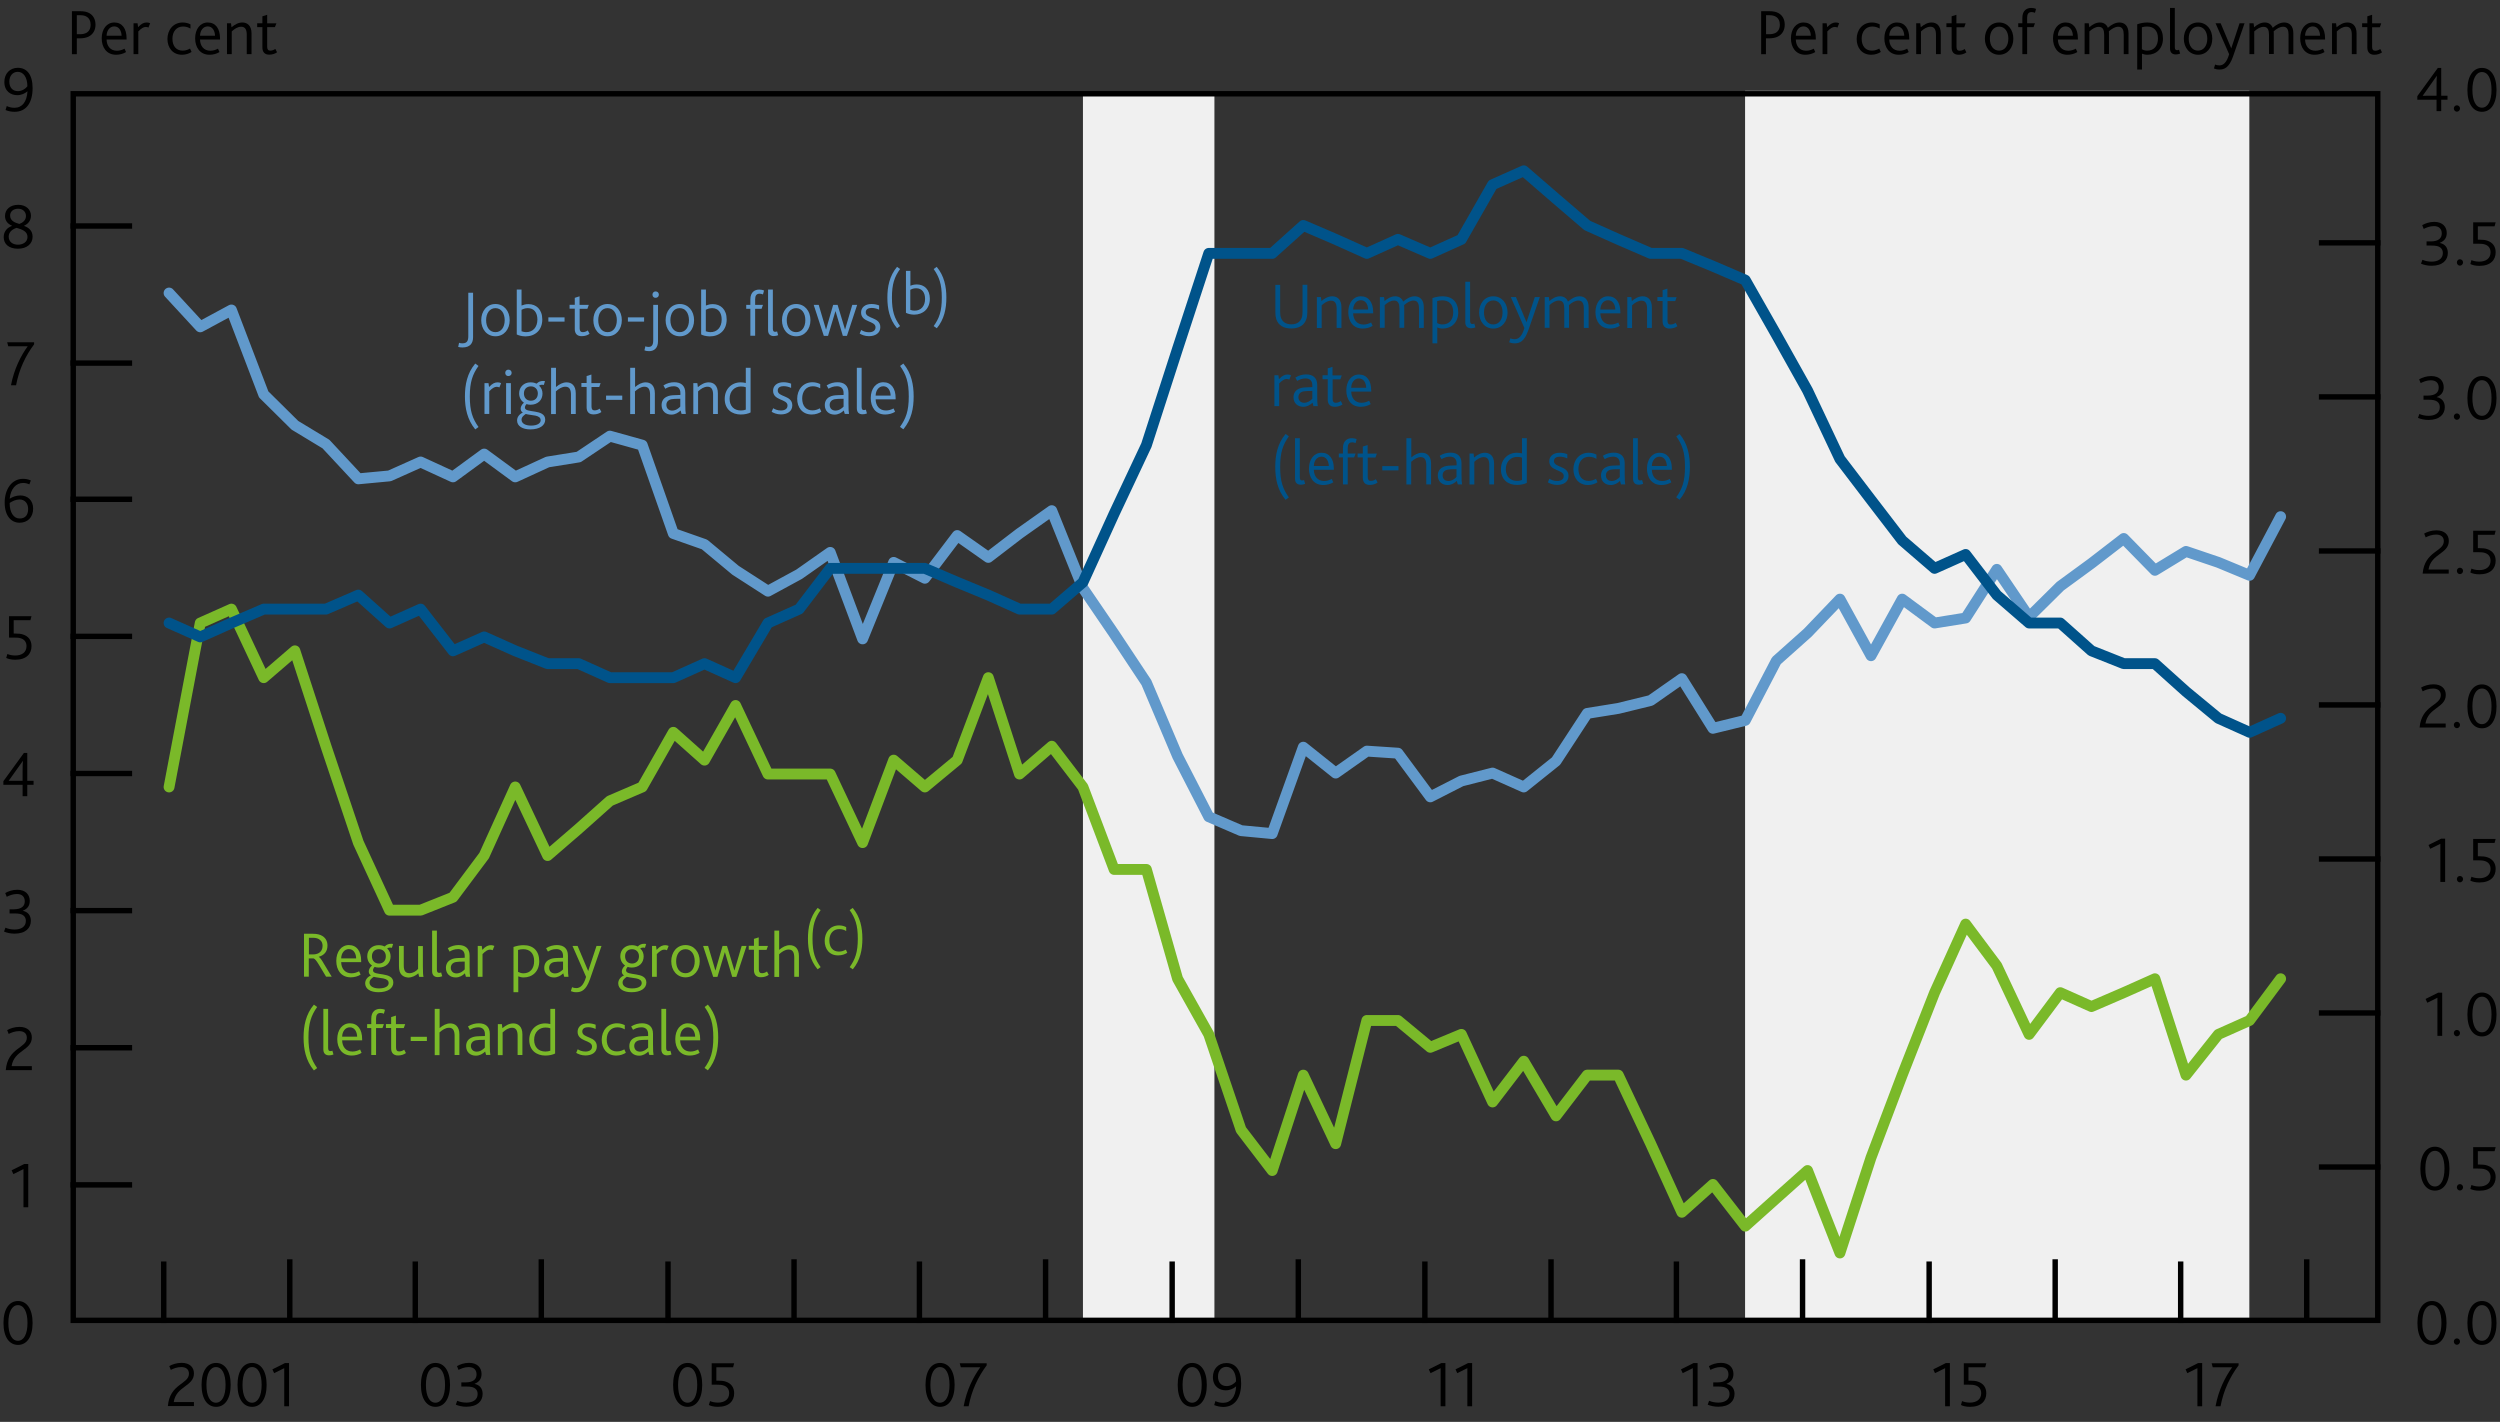 <?xml version="1.0" encoding="utf-8"?>
<!-- Generator: Adobe Illustrator 16.0.0, SVG Export Plug-In . SVG Version: 6.00 Build 0)  -->
<!DOCTYPE svg PUBLIC "-//W3C//DTD SVG 1.1//EN" "http://www.w3.org/Graphics/SVG/1.1/DTD/svg11.dtd">
<svg version="1.1" xmlns="http://www.w3.org/2000/svg" xmlns:xlink="http://www.w3.org/1999/xlink" x="0px" y="0px"
	 width="230.09px" height="130.86px" viewBox="0 0 230.09 130.86" enable-background="new 0 0 230.09 130.86" xml:space="preserve">
<rect x="0" y="0" width="230.09" height="130.86" fill="#333333" stroke="none"/>
<g id="Fan_chart_colours" display="none">
	<polyline display="inline" fill-rule="evenodd" clip-rule="evenodd" fill="#F8BFAD" stroke="#F8BFAD" stroke-width="0.01" points="
		233.76,13.21 238.2,31.9 242.63,35.77 247.06,39.21 251.5,41.96 255.94,41.3 260.37,43.39 264.81,44.79 269.24,46.48 273.67,47.79 
		278.11,48.28 282.54,48.82 286.98,49.36 291.41,49.69 291.41,57.69 286.98,57.35 282.54,56.73 278.11,56.12 273.67,55.58 
		269.24,53.98 264.81,52.14 260.37,50.6 255.94,48.36 251.5,48.66 247.06,45.04 242.63,40.4 238.2,35.11 233.76,13.21 	"/>
	<polyline display="inline" fill-rule="evenodd" clip-rule="evenodd" fill="#F8BFAD" stroke="#F8BFAD" stroke-width="0.01" points="
		233.76,13.21 238.2,29.73 242.63,32.64 247.06,35.27 251.5,37.43 255.94,36.54 260.37,38.53 264.81,39.83 269.24,41.42 
		273.67,42.53 278.11,42.99 282.54,43.49 286.98,43.97 291.41,44.29 291.41,49.69 286.98,49.36 282.54,48.82 278.11,48.28 
		273.67,47.79 269.24,46.48 264.81,44.79 260.37,43.39 255.94,41.3 251.5,41.96 247.06,39.21 242.63,35.77 238.2,31.9 233.76,13.21 
			"/>
	<polyline display="inline" fill-rule="evenodd" clip-rule="evenodd" fill="#F8BFAD" stroke="#F8BFAD" stroke-width="0.01" points="
		233.76,13.21 238.2,28 242.63,30.15 247.06,32.15 251.5,33.84 255.94,32.76 260.37,34.67 264.81,35.89 269.24,37.4 273.67,38.35 
		278.11,38.79 282.54,39.25 286.98,39.68 291.41,40 291.41,44.29 286.98,43.97 282.54,43.49 278.11,42.99 273.67,42.53 
		269.24,41.42 264.81,39.83 260.37,38.53 255.94,36.54 251.5,37.43 247.06,35.27 242.63,32.64 238.2,29.73 233.76,13.21 	"/>
	<polyline display="inline" fill-rule="evenodd" clip-rule="evenodd" fill="#F18670" stroke="#F18670" stroke-width="0.01" points="
		233.76,13.21 238.2,26.52 242.63,28.02 247.06,29.46 251.5,30.75 255.94,29.51 260.37,31.35 264.81,32.51 269.24,33.95 
		273.67,34.76 278.11,35.18 282.54,35.61 286.98,36.01 291.41,36.32 291.41,40 286.98,39.68 282.54,39.25 278.11,38.78 
		273.67,38.35 269.24,37.4 264.81,35.89 260.37,34.67 255.94,32.76 251.5,33.84 247.06,32.15 242.63,30.15 238.2,28 233.76,13.21 	
		"/>
	<polyline display="inline" fill-rule="evenodd" clip-rule="evenodd" fill="#F18670" stroke="#F18670" stroke-width="0.01" points="
		233.76,13.21 238.2,25.2 242.63,26.11 247.06,27.05 251.5,27.99 255.94,26.59 260.37,28.38 264.81,29.47 269.24,30.85 
		273.67,31.54 278.11,31.93 282.54,32.34 286.98,32.7 291.41,33.01 291.41,36.32 286.98,36.01 282.54,35.61 278.11,35.18 
		273.67,34.76 269.24,33.95 264.81,32.51 260.37,31.35 255.94,29.51 251.5,30.75 247.06,29.46 242.63,28.02 238.2,26.52 
		233.76,13.21 	"/>
	<polyline display="inline" fill-rule="evenodd" clip-rule="evenodd" fill="#F18670" stroke="#F18670" stroke-width="0.01" points="
		233.76,13.21 238.2,23.97 242.63,24.34 247.06,24.82 251.5,25.42 255.94,23.89 260.37,25.62 264.81,26.66 269.24,27.98 
		273.67,28.56 278.11,28.93 282.54,29.32 286.98,29.65 291.41,29.95 291.41,33.01 286.98,32.7 282.54,32.34 278.11,31.93 
		273.67,31.54 269.24,30.85 264.81,29.47 260.37,28.38 255.94,26.59 251.5,27.99 247.06,27.05 242.63,26.11 238.2,25.2 
		233.76,13.21 	"/>
	<polyline display="inline" fill-rule="evenodd" clip-rule="evenodd" fill="#E94D3F" stroke="#E94D3F" stroke-width="0.01" points="
		233.76,13.21 238.2,22.8 242.63,22.65 247.06,22.7 251.5,22.98 255.94,21.33 260.37,23.01 264.81,23.98 269.24,25.26 273.67,25.73 
		278.11,26.08 282.54,26.44 286.98,26.74 291.41,27.04 291.41,29.95 286.98,29.65 282.54,29.32 278.11,28.93 273.67,28.56 
		269.24,27.98 264.81,26.66 260.37,25.62 255.94,23.89 251.5,25.42 247.06,24.82 242.63,24.34 238.2,23.97 233.76,13.21 	"/>
	<polyline display="inline" fill-rule="evenodd" clip-rule="evenodd" fill="#E94D3F" stroke="#E94D3F" stroke-width="0.01" points="
		233.76,13.21 238.2,21.67 242.63,21.02 247.06,20.65 251.5,20.63 255.94,18.85 260.37,20.47 264.81,21.4 269.24,22.62 
		273.67,22.99 278.11,23.33 282.54,23.66 286.98,23.93 291.41,24.23 291.41,27.04 286.98,26.74 282.54,26.44 278.11,26.08 
		273.67,25.73 269.24,25.26 264.81,23.98 260.37,23.01 255.94,21.33 251.5,22.98 247.06,22.7 242.63,22.65 238.2,22.8 233.76,13.21 
			"/>
	<polyline display="inline" fill-rule="evenodd" clip-rule="evenodd" fill="#E94D3F" stroke="#E94D3F" stroke-width="0.01" points="
		233.76,13.21 238.2,19.45 242.63,17.81 247.06,16.61 251.5,15.99 255.94,13.97 260.37,15.49 264.81,16.31 269.24,17.43 
		273.67,17.59 278.11,17.9 282.54,18.19 286.98,18.41 291.41,18.69 291.41,24.23 286.98,23.93 282.54,23.66 278.11,23.33 
		273.67,22.99 269.24,22.62 264.81,21.4 260.37,20.47 255.94,18.85 251.5,20.63 247.06,20.65 242.63,21.02 238.2,21.67 
		233.76,13.21 	"/>
	<polyline display="inline" fill-rule="evenodd" clip-rule="evenodd" fill="#E94D3F" stroke="#E94D3F" stroke-width="0.01" points="
		233.76,13.21 238.2,18.32 242.63,16.18 247.06,14.56 251.5,13.64 255.94,11.49 260.37,12.96 264.81,13.73 269.24,14.8 
		273.67,14.86 278.11,15.14 282.54,15.42 286.98,15.59 291.41,15.88 291.41,18.69 286.98,18.41 282.54,18.19 278.11,17.9 
		273.67,17.59 269.24,17.43 264.81,16.31 260.37,15.49 255.94,13.97 251.5,15.99 247.06,16.61 242.63,17.81 238.2,19.45 
		233.76,13.21 	"/>
	<polyline display="inline" fill-rule="evenodd" clip-rule="evenodd" fill="#E94D3F" stroke="#E94D3F" stroke-width="0.01" points="
		233.76,13.21 238.2,17.15 242.63,14.5 247.06,12.44 251.5,11.2 255.94,8.92 260.37,10.34 264.81,11.06 269.24,12.07 273.67,12.02 
		278.11,12.3 282.54,12.54 286.98,12.69 291.41,12.97 291.41,15.88 286.98,15.59 282.54,15.42 278.11,15.14 273.67,14.86 
		269.24,14.8 264.81,13.73 260.37,12.96 255.94,11.49 251.5,13.64 247.06,14.56 242.63,16.18 238.2,18.32 233.76,13.21 	"/>
	<polyline display="inline" fill-rule="evenodd" clip-rule="evenodd" fill="#F18670" stroke="#F18670" stroke-width="0.01" points="
		233.76,13.21 238.2,15.92 242.63,12.73 247.06,10.21 251.5,8.63 255.94,6.22 260.37,7.58 264.81,8.25 269.24,9.2 273.67,9.04 
		278.11,9.29 282.54,9.51 286.98,9.63 291.41,9.91 291.41,12.97 286.98,12.69 282.54,12.54 278.11,12.3 273.67,12.02 269.24,12.07 
		264.81,11.06 260.37,10.34 255.94,8.92 251.5,11.2 247.06,12.44 242.63,14.5 238.2,17.15 233.76,13.21 	"/>
	<polyline display="inline" fill-rule="evenodd" clip-rule="evenodd" fill="#F18670" stroke="#F18670" stroke-width="0.01" points="
		233.76,13.21 238.2,14.59 242.63,10.81 247.06,7.8 251.5,5.86 255.94,3.31 260.37,4.61 264.81,5.21 269.24,6.1 273.67,5.82 
		278.11,6.05 282.54,6.25 286.98,6.33 291.41,6.61 291.41,9.91 286.98,9.63 282.54,9.51 278.11,9.29 273.67,9.04 269.24,9.2 
		264.81,8.25 260.37,7.58 255.94,6.22 251.5,8.63 247.06,10.21 242.63,12.73 238.2,15.92 233.76,13.21 	"/>
	<polyline display="inline" fill-rule="evenodd" clip-rule="evenodd" fill="#F18670" stroke="#F18670" stroke-width="0.01" points="
		233.76,13.21 238.2,13.11 242.63,8.68 247.06,5.12 251.5,2.78 255.94,0.06 260.37,1.29 264.81,1.83 269.24,2.65 273.67,2.24 
		278.11,2.44 282.54,2.61 286.98,2.65 291.41,2.93 291.41,6.61 286.98,6.33 282.54,6.25 278.11,6.05 273.67,5.82 269.24,6.1 
		264.81,5.21 260.37,4.61 255.94,3.31 251.5,5.86 247.06,7.8 242.63,10.81 238.2,14.59 233.76,13.21 	"/>
	<polyline display="inline" fill-rule="evenodd" clip-rule="evenodd" fill="#F8BFAD" stroke="#F8BFAD" stroke-width="0.01" points="
		233.76,13.21 238.2,11.39 242.63,6.2 247.06,1.99 251.5,-0.81 255.94,-3.72 260.37,-2.57 264.81,-2.11 269.24,-1.37 273.67,-1.94 
		278.11,-1.76 282.54,-1.63 286.98,-1.63 291.41,-1.37 291.41,2.93 286.98,2.65 282.54,2.61 278.11,2.44 273.67,2.24 269.24,2.65 
		264.81,1.83 260.37,1.29 255.94,0.06 251.5,2.78 247.06,5.12 242.63,8.68 238.2,13.11 233.76,13.21 	"/>
	<polyline display="inline" fill-rule="evenodd" clip-rule="evenodd" fill="#F8BFAD" stroke="#F8BFAD" stroke-width="0.01" points="
		233.76,13.21 238.2,9.22 242.63,3.07 247.06,-1.95 251.5,-5.34 255.94,-8.48 260.37,-7.43 264.81,-7.08 269.24,-6.43 273.67,-7.2 
		278.11,-7.05 282.54,-6.96 286.98,-7.02 291.41,-6.76 291.41,-1.37 286.98,-1.63 282.54,-1.63 278.11,-1.76 273.67,-1.94 
		269.24,-1.37 264.81,-2.11 260.37,-2.57 255.94,-3.72 251.5,-0.81 247.06,1.99 242.63,6.2 238.2,11.39 233.76,13.21 	"/>
	<polyline display="inline" fill-rule="evenodd" clip-rule="evenodd" fill="#F8BFAD" stroke="#F8BFAD" stroke-width="0.01" points="
		233.76,13.21 238.2,6.01 242.63,-1.57 247.06,-7.78 251.5,-12.04 255.94,-15.54 260.37,-14.64 264.81,-14.43 269.24,-13.93 
		273.67,-15 278.11,-14.9 282.54,-14.87 286.98,-15.02 291.41,-14.77 291.41,-6.76 286.98,-7.02 282.54,-6.96 278.11,-7.05 
		273.67,-7.2 269.24,-6.43 264.81,-7.08 260.37,-7.43 255.94,-8.48 251.5,-5.34 247.06,-1.95 242.63,3.07 238.2,9.22 233.76,13.21 	
		"/>
	
		<polyline display="inline" fill-rule="evenodd" clip-rule="evenodd" fill="#FBD9CD" stroke="#FBD9CD" stroke-width="0.01" stroke-linecap="square" stroke-miterlimit="10" points="
		232.36,88.89 237.43,110.18 242.5,115.5 247.58,120.94 252.66,126.3 257.73,127.02 262.81,129.82 267.89,131.13 272.96,131.96 
		278.04,133.02 283.11,133.17 288.19,133.38 293.26,133.6 298.34,133.62 298.34,142.74 293.26,142.71 288.19,142.39 283.11,142.11 
		278.04,141.9 272.96,140.5 267.89,139.5 262.81,138.03 257.73,135.06 252.66,133.95 247.58,127.59 242.5,120.78 237.43,113.84 
		232.36,88.89 	"/>
	
		<polyline display="inline" fill-rule="evenodd" clip-rule="evenodd" fill="#F9C5B4" stroke="#F9C5B4" stroke-width="0.01" stroke-linecap="square" stroke-miterlimit="10" points="
		232.36,88.89 237.43,107.71 242.5,111.94 247.58,116.45 252.66,121.15 257.73,121.6 262.81,124.28 267.89,125.48 272.96,126.2 
		278.04,127.03 283.11,127.14 288.19,127.3 293.26,127.46 298.34,127.47 298.34,133.62 293.26,133.6 288.19,133.38 283.11,133.17 
		278.04,133.02 272.96,131.96 267.89,131.13 262.81,129.82 257.73,127.02 252.66,126.3 247.58,120.94 242.5,115.5 237.43,110.18 
		232.36,88.89 	"/>
	
		<polyline display="inline" fill-rule="evenodd" clip-rule="evenodd" fill="#F8BBA8" stroke="#F8BBA8" stroke-width="0.01" stroke-linecap="square" stroke-miterlimit="10" points="
		232.36,88.89 237.43,105.74 242.5,109.11 247.58,112.89 252.66,117.05 257.73,117.29 262.81,119.88 267.89,120.99 272.96,121.62 
		278.04,122.27 283.11,122.35 288.19,122.47 293.26,122.58 298.34,122.58 298.34,127.47 293.26,127.46 288.19,127.3 283.11,127.14 
		278.04,127.03 272.96,126.2 267.89,125.48 262.81,124.28 257.73,121.6 252.66,121.15 247.58,116.45 242.5,111.94 237.43,107.71 
		232.36,88.89 	"/>
	
		<polyline display="inline" fill-rule="evenodd" clip-rule="evenodd" fill="#F6B09B" stroke="#F6B09B" stroke-width="0.01" stroke-linecap="square" stroke-miterlimit="10" points="
		232.36,88.89 237.43,104.05 242.5,106.67 247.58,109.83 252.66,113.54 257.73,113.59 262.81,116.11 267.89,117.13 272.96,117.69 
		278.04,118.18 283.11,118.24 288.19,118.33 293.26,118.39 298.34,118.38 298.34,122.58 293.26,122.58 288.19,122.47 283.11,122.35 
		278.04,122.27 272.96,121.62 267.89,120.99 262.81,119.88 257.73,117.29 252.66,117.05 247.58,112.89 242.5,109.11 237.43,105.74 
		232.36,88.89 	"/>
	
		<polyline display="inline" fill-rule="evenodd" clip-rule="evenodd" fill="#F39A82" stroke="#F39A82" stroke-width="0.01" stroke-linecap="square" stroke-miterlimit="10" points="
		232.36,88.89 237.43,102.54 242.5,104.5 247.58,107.09 252.66,110.39 257.73,110.27 262.81,112.71 267.89,113.67 272.96,114.15 
		278.04,114.51 283.11,114.55 288.19,114.61 293.26,114.62 298.34,114.62 298.34,118.38 293.26,118.39 288.19,118.33 283.11,118.24 
		278.04,118.18 272.96,117.69 267.89,117.13 262.81,116.11 257.73,113.59 252.66,113.54 247.58,109.83 242.5,106.67 237.43,104.05 
		232.36,88.89 	"/>
	
		<polyline display="inline" fill-rule="evenodd" clip-rule="evenodd" fill="#F0836B" stroke="#F0836B" stroke-width="0.01" stroke-linecap="square" stroke-miterlimit="10" points="
		232.36,88.89 237.43,101.14 242.5,102.47 247.58,104.54 252.66,107.46 257.73,107.19 262.81,109.57 267.89,110.46 272.96,110.88 
		278.04,111.11 283.11,111.12 288.19,111.16 293.26,111.14 298.34,111.12 298.34,114.62 293.26,114.62 288.19,114.61 283.11,114.55 
		278.04,114.51 272.96,114.15 267.89,113.67 262.81,112.71 257.73,110.27 252.66,110.39 247.58,107.09 242.5,104.5 237.43,102.54 
		232.36,88.89 	"/>
	
		<polyline display="inline" fill-rule="evenodd" clip-rule="evenodd" fill="#ED6A55" stroke="#ED6A55" stroke-width="0.01" stroke-linecap="square" stroke-miterlimit="10" points="
		232.36,88.89 237.43,99.81 242.5,100.55 247.58,102.13 252.66,104.69 257.73,104.27 262.81,106.59 267.89,107.42 272.96,107.78 
		278.04,107.89 283.11,107.88 288.19,107.88 293.26,107.83 298.34,107.82 298.34,111.12 293.26,111.14 288.19,111.16 283.11,111.12 
		278.04,111.11 272.96,110.88 267.89,110.46 262.81,109.57 257.73,107.19 252.66,107.46 247.58,104.54 242.5,102.47 237.43,101.14 
		232.36,88.89 	"/>
	
		<polyline display="inline" fill-rule="evenodd" clip-rule="evenodd" fill="#EB5D4B" stroke="#EB5D4B" stroke-width="0.01" stroke-linecap="square" stroke-miterlimit="10" points="
		232.36,88.89 237.43,98.53 242.5,98.7 247.58,99.79 252.66,102.01 257.73,101.44 262.81,103.71 267.89,104.48 272.96,104.78 
		278.04,104.76 283.11,104.74 288.19,104.72 293.26,104.63 298.34,104.61 298.34,107.82 293.26,107.83 288.19,107.88 283.11,107.88 
		278.04,107.89 272.96,107.78 267.89,107.42 262.81,106.59 257.73,104.27 252.66,104.69 247.58,102.13 242.5,100.55 237.43,99.81 
		232.36,88.89 	"/>
	
		<polyline display="inline" fill-rule="evenodd" clip-rule="evenodd" fill="#E94D3F" stroke="#E94D3F" stroke-width="0.01" stroke-linecap="square" stroke-miterlimit="10" points="
		232.36,88.89 237.43,95.99 242.5,95.05 247.58,95.19 252.66,96.72 257.73,95.88 262.81,98.03 267.89,98.69 272.96,98.87 
		278.04,98.62 283.11,98.55 288.19,98.48 293.26,98.33 298.34,98.3 298.34,104.61 293.26,104.63 288.19,104.72 283.11,104.74 
		278.04,104.76 272.96,104.78 267.89,104.48 262.81,103.71 257.73,101.44 252.66,102.01 247.58,99.79 242.5,98.7 237.43,98.53 
		232.36,88.89 	"/>
	
		<polyline display="inline" fill-rule="evenodd" clip-rule="evenodd" fill="#EB5D4B" stroke="#EB5D4B" stroke-width="0.01" stroke-linecap="square" stroke-miterlimit="10" points="
		232.36,88.89 237.43,94.71 242.5,93.19 247.58,92.86 252.66,94.04 257.73,93.05 262.81,95.14 267.89,95.74 272.96,95.87 
		278.04,95.5 283.11,95.42 288.19,95.32 293.26,95.13 298.34,95.1 298.34,98.3 293.26,98.33 288.19,98.48 283.11,98.55 
		278.04,98.62 272.96,98.87 267.89,98.69 262.81,98.03 257.73,95.88 252.66,96.72 247.58,95.19 242.5,95.05 237.43,95.99 
		232.36,88.89 	"/>
	
		<polyline display="inline" fill-rule="evenodd" clip-rule="evenodd" fill="#ED6A55" stroke="#ED6A55" stroke-width="0.01" stroke-linecap="square" stroke-miterlimit="10" points="
		232.36,88.89 237.43,93.38 242.5,91.27 247.58,90.44 252.66,91.26 257.73,90.14 262.81,92.16 267.89,92.7 272.96,92.76 
		278.04,92.28 283.11,92.17 288.19,92.05 293.26,91.82 298.34,91.79 298.34,95.1 293.26,95.13 288.19,95.32 283.11,95.42 
		278.04,95.5 272.96,95.87 267.89,95.74 262.81,95.14 257.73,93.05 252.66,94.04 247.58,92.86 242.5,93.19 237.43,94.71 
		232.36,88.89 	"/>
	
		<polyline display="inline" fill-rule="evenodd" clip-rule="evenodd" fill="#F0836B" stroke="#F0836B" stroke-width="0.01" stroke-linecap="square" stroke-miterlimit="10" points="
		232.36,88.89 237.43,91.97 242.5,89.25 247.58,87.9 252.66,88.34 257.73,87.06 262.81,89.02 267.89,89.49 272.96,89.49 
		278.04,88.88 283.11,88.75 288.19,88.6 293.26,88.34 298.34,88.3 298.34,91.79 293.26,91.82 288.19,92.05 283.11,92.17 
		278.04,92.28 272.96,92.76 267.89,92.7 262.81,92.16 257.73,90.14 252.66,91.26 247.58,90.44 242.5,91.27 237.43,93.38 
		232.36,88.89 	"/>
	
		<polyline display="inline" fill-rule="evenodd" clip-rule="evenodd" fill="#F39A82" stroke="#F39A82" stroke-width="0.01" stroke-linecap="square" stroke-miterlimit="10" points="
		232.36,88.89 237.43,90.46 242.5,87.07 247.58,85.15 252.66,85.18 257.73,83.74 262.81,85.63 267.89,86.03 272.96,85.96 
		278.04,85.21 283.11,85.06 288.19,84.87 293.26,84.58 298.34,84.53 298.34,88.3 293.26,88.34 288.19,88.6 283.11,88.75 
		278.04,88.88 272.96,89.49 267.89,89.49 262.81,89.02 257.73,87.06 252.66,88.34 247.58,87.9 242.5,89.25 237.43,91.97 
		232.36,88.89 	"/>
	
		<polyline display="inline" fill-rule="evenodd" clip-rule="evenodd" fill="#F6B09B" stroke="#F6B09B" stroke-width="0.01" stroke-linecap="square" stroke-miterlimit="10" points="
		232.36,88.89 237.43,88.77 242.5,84.64 247.58,82.1 252.66,81.67 257.73,80.04 262.81,81.85 267.89,82.18 272.96,82.03 
		278.04,81.12 283.11,80.95 288.19,80.73 293.26,80.39 298.34,80.34 298.34,84.53 293.26,84.58 288.19,84.87 283.11,85.06 
		278.04,85.21 272.96,85.96 267.89,86.03 262.81,85.63 257.73,83.74 252.66,85.18 247.58,85.15 242.5,87.07 237.43,90.46 
		232.36,88.89 	"/>
	
		<polyline display="inline" fill-rule="evenodd" clip-rule="evenodd" fill="#F8BBA8" stroke="#F8BBA8" stroke-width="0.01" stroke-linecap="square" stroke-miterlimit="10" points="
		232.36,88.89 237.43,86.81 242.5,81.81 247.58,78.53 252.66,77.57 257.73,75.73 262.81,77.45 267.89,77.69 272.96,77.45 
		278.04,76.36 283.11,76.15 288.19,75.9 293.26,75.5 298.34,75.45 298.34,80.34 293.26,80.39 288.19,80.73 283.11,80.95 
		278.04,81.12 272.96,82.03 267.89,82.18 262.81,81.85 257.73,80.04 252.66,81.67 247.58,82.1 242.5,84.64 237.43,88.77 
		232.36,88.89 	"/>
	
		<polyline display="inline" fill-rule="evenodd" clip-rule="evenodd" fill="#F9C5B4" stroke="#F9C5B4" stroke-width="0.01" stroke-linecap="square" stroke-miterlimit="10" points="
		232.36,88.89 237.43,84.34 242.5,78.24 247.58,74.05 252.66,72.42 257.73,70.3 262.81,71.91 267.89,72.04 272.96,71.68 
		278.04,70.37 283.11,70.13 288.19,69.82 293.26,69.36 298.34,69.3 298.34,75.45 293.26,75.5 288.19,75.9 283.11,76.15 
		278.04,76.36 272.96,77.45 267.89,77.69 262.81,77.45 257.73,75.73 252.66,77.57 247.58,78.53 242.5,81.81 237.43,86.81 
		232.36,88.89 	"/>
	
		<polyline display="inline" fill-rule="evenodd" clip-rule="evenodd" fill="#FBD9CD" stroke="#FBD9CD" stroke-width="0.01" stroke-linecap="square" stroke-miterlimit="10" points="
		232.36,88.89 237.43,80.68 242.5,72.96 247.58,67.4 252.66,64.79 257.73,62.26 262.81,63.71 267.89,63.66 272.96,63.14 
		278.04,61.49 283.11,61.19 288.19,60.81 293.26,60.26 298.34,60.18 298.34,69.3 293.26,69.36 288.19,69.82 283.11,70.13 
		278.04,70.37 272.96,71.68 267.89,72.04 262.81,71.91 257.73,70.3 252.66,72.42 247.58,74.05 242.5,78.24 237.43,84.34 
		232.36,88.89 	"/>
	<path display="inline" fill="none" stroke="#E40520" stroke-linecap="round" stroke-linejoin="round" stroke-miterlimit="10" d="
		M232.35,88.88"/>
	<polyline display="inline" fill-rule="evenodd" clip-rule="evenodd" fill="#ACCEBD" stroke="#ACCEBD" stroke-width="0.01" points="
		305.75,28.9 311.36,20.35 316.96,15.5 322.56,14.65 328.16,15.87 333.77,18.37 339.37,21.28 344.97,22.86 350.57,23.98 
		356.18,24.69 361.78,25.46 367.39,25.85 372.99,25.65 378.59,24.92 378.59,30.9 372.99,31.52 367.39,31.62 361.78,31.11 
		356.18,30.22 350.57,29.37 344.97,28.08 339.37,26.35 333.77,23.29 328.16,20.62 322.56,19.23 316.96,19.91 311.36,24.6 
		305.75,32.99 	"/>
	<polyline display="inline" fill-rule="evenodd" clip-rule="evenodd" fill="#ACCEBD" stroke="#ACCEBD" stroke-width="0.01" points="
		305.75,26.14 311.36,17.48 316.96,12.52 322.56,11.56 328.16,12.67 333.77,15.05 339.37,17.86 344.97,19.33 350.57,20.35 
		356.18,20.94 361.78,21.65 367.39,21.97 372.99,21.68 378.59,20.87 378.59,24.92 372.99,25.65 367.39,25.85 361.78,25.46 
		356.18,24.69 350.57,23.98 344.97,22.86 339.37,21.28 333.77,18.37 328.16,15.87 322.56,14.65 316.96,15.5 311.36,20.35 
		305.75,28.9 	"/>
	<polyline display="inline" fill-rule="evenodd" clip-rule="evenodd" fill="#ACCEBD" stroke="#ACCEBD" stroke-width="0.01" points="
		305.75,23.95 311.36,15.2 316.96,10.16 322.56,9.11 328.16,10.12 333.77,12.42 339.37,15.14 344.97,16.53 350.57,17.47 
		356.18,17.98 361.78,18.62 367.39,18.88 372.99,18.53 378.59,17.67 378.59,20.87 372.99,21.68 367.39,21.97 361.78,21.65 
		356.18,20.94 350.57,20.35 344.97,19.33 339.37,17.86 333.77,15.05 328.16,12.67 322.56,11.56 316.96,12.52 311.36,17.48 
		305.75,26.14 	"/>
	<polyline display="inline" fill-rule="evenodd" clip-rule="evenodd" fill="#77B39C" stroke="#77B39C" stroke-width="0.01" points="
		305.75,22.07 311.36,13.24 316.96,8.12 322.56,6.99 328.16,7.94 333.77,10.16 339.37,12.81 344.97,14.13 350.57,15 356.18,15.43 
		361.78,16.02 367.39,16.23 372.99,15.83 378.59,14.91 378.59,17.67 372.99,18.53 367.39,18.88 361.78,18.62 356.18,17.98 
		350.57,17.47 344.97,16.53 339.37,15.14 333.77,12.42 328.16,10.12 322.56,9.11 316.96,10.16 311.36,15.2 305.75,23.95 	"/>
	<polyline display="inline" fill-rule="evenodd" clip-rule="evenodd" fill="#77B39C" stroke="#77B39C" stroke-width="0.01" points="
		305.75,20.38 311.36,11.49 316.96,6.3 322.56,5.1 328.16,5.98 333.77,8.12 339.37,10.71 344.97,11.96 350.57,12.77 356.18,13.15 
		361.78,13.69 367.39,13.85 372.99,13.4 378.59,12.44 378.59,14.91 372.99,15.83 367.39,16.23 361.78,16.02 356.18,15.43 350.57,15 
		344.97,14.13 339.37,12.81 333.77,10.16 328.16,7.94 322.56,6.99 316.96,8.12 311.36,13.24 305.75,22.07 	"/>
	<polyline display="inline" fill-rule="evenodd" clip-rule="evenodd" fill="#77B39C" stroke="#77B39C" stroke-width="0.01" points="
		305.75,18.82 311.36,9.86 316.96,4.6 322.56,3.35 328.16,4.15 333.77,6.24 339.37,8.77 344.97,9.97 350.57,10.71 356.18,11.02 
		361.78,11.53 367.39,11.64 372.99,11.16 378.59,10.15 378.59,12.44 372.99,13.4 367.39,13.85 361.78,13.69 356.18,13.15 
		350.57,12.77 344.97,11.96 339.37,10.71 333.77,8.12 328.16,5.98 322.56,5.1 316.96,6.3 311.36,11.49 305.75,20.38 	"/>
	<polyline display="inline" fill-rule="evenodd" clip-rule="evenodd" fill="#008D68" stroke="#008D68" stroke-width="0.01" points="
		305.75,17.33 311.36,8.32 316.96,3 322.56,1.68 328.16,2.43 333.77,4.45 339.37,6.93 344.97,8.07 350.57,8.76 356.18,9.01 
		361.78,9.47 367.39,9.55 372.99,9.02 378.59,7.97 378.59,10.15 372.99,11.16 367.39,11.64 361.78,11.53 356.18,11.02 350.57,10.71 
		344.97,9.97 339.37,8.77 333.77,6.24 328.16,4.15 322.56,3.35 316.96,4.6 311.36,9.86 305.75,18.82 	"/>
	<polyline display="inline" fill-rule="evenodd" clip-rule="evenodd" fill="#008D68" stroke="#008D68" stroke-width="0.01" points="
		305.75,15.89 311.36,6.82 316.96,1.45 322.56,0.07 328.16,0.76 333.77,2.72 339.37,5.15 344.97,6.23 350.57,6.87 356.18,7.07 
		361.78,7.48 367.39,7.53 372.99,6.96 378.59,5.87 378.59,7.97 372.99,9.02 367.39,9.55 361.78,9.47 356.18,9.01 350.57,8.76 
		344.97,8.07 339.37,6.93 333.77,4.45 328.16,2.43 322.56,1.68 316.96,3 311.36,8.32 305.75,17.33 	"/>
	<polyline display="inline" fill-rule="evenodd" clip-rule="evenodd" fill="#008D68" stroke="#008D68" stroke-width="0.01" points="
		305.75,13.06 311.36,3.92 316.96,-1.54 322.56,-2.99 328.16,-2.39 333.77,-0.5 339.37,1.86 344.97,2.89 350.57,3.46 356.18,3.6 
		361.78,3.94 367.39,3.9 372.99,3.26 378.59,2.09 378.59,5.87 372.99,6.96 367.39,7.53 361.78,7.48 356.18,7.07 350.57,6.87 
		344.97,6.23 339.37,5.15 333.77,2.72 328.16,0.76 322.56,0.07 316.96,1.45 311.36,6.82 305.75,15.89 	"/>
	<polyline display="inline" fill-rule="evenodd" clip-rule="evenodd" fill="#008D68" stroke="#008D68" stroke-width="0.01" points="
		305.75,11.62 311.36,2.46 316.96,-3.01 322.56,-4.49 328.16,-3.91 333.77,-2.04 339.37,0.31 344.97,1.33 350.57,1.89 356.18,2.02 
		361.78,2.32 367.39,2.25 372.99,1.56 378.59,0.35 378.59,2.09 372.99,3.26 367.39,3.9 361.78,3.94 356.18,3.6 350.57,3.46 
		344.97,2.89 339.37,1.86 333.77,-0.5 328.16,-2.39 322.56,-2.99 316.96,-1.54 311.36,3.92 305.75,13.06 	"/>
	<polyline display="inline" fill-rule="evenodd" clip-rule="evenodd" fill="#008D68" stroke="#008D68" stroke-width="0.01" points="
		305.75,10.14 311.36,0.95 316.96,-4.54 322.56,-6.04 328.16,-5.48 333.77,-3.64 339.37,-1.29 344.97,-0.28 350.57,0.27 
		356.18,0.38 361.78,0.65 367.39,0.53 372.99,-0.2 378.59,-1.45 378.59,0.35 372.99,1.56 367.39,2.25 361.78,2.32 356.18,2.02 
		350.57,1.89 344.97,1.33 339.37,0.31 333.77,-2.04 328.16,-3.91 322.56,-4.49 316.96,-3.01 311.36,2.46 305.75,11.62 	"/>
	<polyline display="inline" fill-rule="evenodd" clip-rule="evenodd" fill="#77B39C" stroke="#77B39C" stroke-width="0.01" points="
		305.75,8.58 311.36,-0.63 316.96,-6.15 322.56,-7.68 328.16,-7.14 333.77,-5.33 339.37,-2.98 344.97,-1.99 350.57,-1.44 
		356.18,-1.33 361.78,-1.12 367.39,-1.28 372.99,-2.05 378.59,-3.34 378.59,-1.45 372.99,-0.2 367.39,0.53 361.78,0.65 356.18,0.38 
		350.57,0.27 344.97,-0.28 339.37,-1.29 333.77,-3.64 328.16,-5.48 322.56,-6.04 316.96,-4.54 311.36,0.95 305.75,10.14 	"/>
	<polyline display="inline" fill-rule="evenodd" clip-rule="evenodd" fill="#77B39C" stroke="#77B39C" stroke-width="0.01" points="
		305.75,6.89 311.36,-2.34 316.96,-7.89 322.56,-9.44 328.16,-8.93 333.77,-7.14 339.37,-4.81 344.97,-3.82 350.57,-3.28 
		356.18,-3.19 361.78,-3.02 367.39,-3.23 372.99,-4.05 378.59,-5.38 378.59,-3.34 372.99,-2.05 367.39,-1.28 361.78,-1.12 
		356.18,-1.33 350.57,-1.44 344.97,-1.99 339.37,-2.98 333.77,-5.33 328.16,-7.14 322.56,-7.68 316.96,-6.15 311.36,-0.63 
		305.75,8.58 	"/>
	<polyline display="inline" fill-rule="evenodd" clip-rule="evenodd" fill="#77B39C" stroke="#77B39C" stroke-width="0.01" points="
		305.75,5.01 311.36,-4.26 316.96,-9.83 322.56,-11.41 328.16,-10.92 333.77,-9.17 339.37,-6.84 344.97,-5.86 350.57,-5.34 
		356.18,-5.26 361.78,-5.14 367.39,-5.4 372.99,-6.27 378.59,-7.66 378.59,-5.38 372.99,-4.05 367.39,-3.23 361.78,-3.02 
		356.18,-3.19 350.57,-3.28 344.97,-3.82 339.37,-4.81 333.77,-7.14 328.16,-8.93 322.56,-9.44 316.96,-7.89 311.36,-2.34 
		305.75,6.89 	"/>
	<polyline display="inline" fill-rule="evenodd" clip-rule="evenodd" fill="#ACCEBD" stroke="#ACCEBD" stroke-width="0.01" points="
		305.75,2.81 311.36,-6.48 316.96,-12.08 322.56,-13.69 328.16,-13.24 333.77,-11.52 339.37,-9.22 344.97,-8.25 350.57,-7.73 
		356.18,-7.67 361.78,-7.61 367.39,-7.93 372.99,-8.85 378.59,-10.31 378.59,-7.66 372.99,-6.27 367.39,-5.4 361.78,-5.14 
		356.18,-5.26 350.57,-5.34 344.97,-5.86 339.37,-6.84 333.77,-9.17 328.16,-10.92 322.56,-11.41 316.96,-9.83 311.36,-4.26 
		305.75,5.01 	"/>
	<polyline display="inline" fill-rule="evenodd" clip-rule="evenodd" fill="#ACCEBD" stroke="#ACCEBD" stroke-width="0.01" points="
		305.75,0.06 311.36,-9.28 316.96,-14.92 322.56,-16.57 328.16,-16.17 333.77,-14.49 339.37,-12.19 344.97,-11.25 350.57,-10.75 
		356.18,-10.7 361.78,-10.72 367.39,-11.11 372.99,-12.12 378.59,-13.64 378.59,-10.31 372.99,-8.85 367.39,-7.93 361.78,-7.61 
		356.18,-7.67 350.57,-7.73 344.97,-8.25 339.37,-9.22 333.77,-11.52 328.16,-13.24 322.56,-13.69 316.96,-12.08 311.36,-6.48 
		305.75,2.81 	"/>
	<polyline display="inline" fill-rule="evenodd" clip-rule="evenodd" fill="#ACCEBD" stroke="#ACCEBD" stroke-width="0.01" points="
		305.75,-4.03 311.36,-13.42 316.96,-19.13 322.56,-20.85 328.16,-20.5 333.77,-18.89 339.37,-16.62 344.97,-15.68 350.57,-15.22 
		356.18,-15.2 361.78,-15.32 367.39,-15.83 372.99,-16.95 378.59,-18.58 378.59,-13.64 372.99,-12.12 367.39,-11.11 361.78,-10.72 
		356.18,-10.7 350.57,-10.75 344.97,-11.25 339.37,-12.19 333.77,-14.49 328.16,-16.17 322.56,-16.57 316.96,-14.92 311.36,-9.28 
		305.75,0.06 	"/>
	<polyline display="inline" fill-rule="evenodd" clip-rule="evenodd" fill="#CEE1D8" stroke="#CEE1D8" stroke-width="0.01" points="
		319.86,129.08 326.35,127.92 332.85,124.89 339.34,122.37 345.84,119.77 352.34,118.97 358.84,115.54 365.33,113.41 371.84,109.74 
		378.32,107.81 378.32,115.81 371.84,117.1 365.33,120.41 358.84,122.52 352.34,125.84 345.84,126.26 339.34,129.11 332.85,130.8 
		326.35,134.37 319.86,134.48 	"/>
	<polyline display="inline" fill-rule="evenodd" clip-rule="evenodd" fill="#B5D3C4" stroke="#B5D3C4" stroke-width="0.01" points="
		319.86,125.31 326.35,123.77 332.85,120.8 339.34,118.33 345.84,115.55 352.34,114.09 358.84,110.7 365.33,108.18 371.84,104.41 
		378.32,102.35 378.32,107.81 371.84,109.74 365.33,113.41 358.84,115.54 352.34,118.97 345.84,119.77 339.34,122.37 332.85,124.89 
		326.35,127.92 319.86,129.08 	"/>
	<polyline display="inline" fill-rule="evenodd" clip-rule="evenodd" fill="#A7CBBA" stroke="#A7CBBA" stroke-width="0.01" points="
		319.86,122.25 326.35,120.49 332.85,117.63 339.34,114.98 345.84,111.98 352.34,110.04 358.84,107 365.33,104.19 371.84,100.47 
		378.32,97.86 378.32,102.35 371.84,104.41 365.33,108.18 358.84,110.7 352.34,114.09 345.84,115.55 339.34,118.33 332.85,120.8 
		326.35,123.77 319.86,125.31 	"/>
	<polyline display="inline" fill-rule="evenodd" clip-rule="evenodd" fill="#9AC4B0" stroke="#9AC4B0" stroke-width="0.01" points="
		319.86,119.52 326.35,117.53 332.85,114.76 339.34,112.13 345.84,109.04 352.34,106.85 358.84,103.84 365.33,100.91 371.84,96.88 
		378.32,94.07 378.32,97.86 371.84,100.47 365.33,104.19 358.84,107 352.34,110.04 345.84,111.98 339.34,114.98 332.85,117.63 
		326.35,120.49 319.86,122.25 	"/>
	<polyline display="inline" fill-rule="evenodd" clip-rule="evenodd" fill="#7EB69D" stroke="#7EB69D" stroke-width="0.01" points="
		319.86,117.26 326.35,114.93 332.85,112.23 339.34,109.54 345.84,106.38 352.34,103.87 358.84,100.9 365.33,97.86 371.84,93.7 
		378.32,90.65 378.32,94.07 371.84,96.88 365.33,100.91 358.84,103.84 352.34,106.85 345.84,109.04 339.34,112.13 332.85,114.76 
		326.35,117.53 319.86,119.52 	"/>
	<polyline display="inline" fill-rule="evenodd" clip-rule="evenodd" fill="#5FA88C" stroke="#5FA88C" stroke-width="0.01" points="
		319.86,115.07 326.35,112.61 332.85,109.76 339.34,107.03 345.84,103.8 352.34,101 358.84,98.19 365.33,95.04 371.84,90.82 
		378.32,87.54 378.32,90.65 371.84,93.7 365.33,97.86 358.84,100.9 352.34,103.87 345.84,106.38 339.34,109.54 332.85,112.23 
		326.35,114.93 319.86,117.26 	"/>
	<polyline display="inline" fill-rule="evenodd" clip-rule="evenodd" fill="#399B7B" stroke="#399B7B" stroke-width="0.01" points="
		319.86,113.13 326.35,110.28 332.85,107.57 339.34,104.76 345.84,101.33 352.34,98.43 358.84,95.45 365.33,92.46 371.84,88.13 
		378.32,84.45 378.32,87.54 371.84,90.82 365.33,95.04 358.84,98.19 352.34,101 345.84,103.8 339.34,107.03 332.85,109.76 
		326.35,112.61 319.86,115.07 	"/>
	<polyline display="inline" fill-rule="evenodd" clip-rule="evenodd" fill="#209472" stroke="#209472" stroke-width="0.01" points="
		319.86,111.24 326.35,108.12 332.85,105.43 339.34,102.62 345.84,98.99 352.34,95.96 358.84,92.87 365.33,89.8 371.84,85.42 
		378.32,81.52 378.32,84.45 371.84,88.13 365.33,92.46 358.84,95.45 352.34,98.43 345.84,101.33 339.34,104.76 332.85,107.57 
		326.35,110.28 319.86,113.13 	"/>
	<polyline display="inline" fill-rule="evenodd" clip-rule="evenodd" fill="#008D68" stroke="#008D68" stroke-width="0.01" points="
		319.86,107.4 326.35,104.01 332.85,101.01 339.34,98.1 345.84,94.44 352.34,90.86 358.84,87.76 365.33,84.61 371.84,79.94 
		378.32,75.77 378.32,81.52 371.84,85.42 365.33,89.8 358.84,92.87 352.34,95.96 345.84,98.99 339.34,102.62 332.85,105.43 
		326.35,108.12 319.86,111.24 	"/>
	<polyline display="inline" fill-rule="evenodd" clip-rule="evenodd" fill="#209472" stroke="#209472" stroke-width="0.01" points="
		319.86,105.42 326.35,101.81 332.85,98.82 339.34,95.76 345.84,91.99 352.34,88.31 358.84,85.11 365.33,81.87 371.84,77.19 
		378.32,72.86 378.32,75.77 371.84,79.94 365.33,84.61 358.84,87.76 352.34,90.86 345.84,94.44 339.34,98.1 332.85,101.01 
		326.35,104.01 319.86,107.4 	"/>
	<polyline display="inline" fill-rule="evenodd" clip-rule="evenodd" fill="#399B7B" stroke="#399B7B" stroke-width="0.01" points="
		319.86,103.4 326.35,99.51 332.85,96.41 339.34,93.34 345.84,89.69 352.34,85.67 358.84,82.33 365.33,78.98 371.84,74.42 
		378.32,69.72 378.32,72.86 371.84,77.19 365.33,81.87 358.84,85.11 352.34,88.31 345.84,91.99 339.34,95.76 332.85,98.82 
		326.35,101.81 319.86,105.42 	"/>
	<polyline display="inline" fill-rule="evenodd" clip-rule="evenodd" fill="#5FA88C" stroke="#5FA88C" stroke-width="0.01" points="
		319.86,101.12 326.35,97.13 332.85,93.92 339.34,90.73 345.84,87.09 352.34,82.9 358.84,79.57 365.33,76.04 371.84,71.28 
		378.32,66.43 378.32,69.72 371.84,74.42 365.33,78.98 358.84,82.33 352.34,85.67 345.84,89.69 339.34,93.34 332.85,96.41 
		326.35,99.51 319.86,103.4 	"/>
	<polyline display="inline" fill-rule="evenodd" clip-rule="evenodd" fill="#7EB69D" stroke="#7EB69D" stroke-width="0.01" points="
		319.86,98.8 326.35,94.69 332.85,91.26 339.34,87.96 345.84,84.17 352.34,79.92 358.84,76.36 365.33,72.68 371.84,67.95 
		378.32,62.83 378.32,66.43 371.84,71.28 365.33,76.04 358.84,79.57 352.34,82.9 345.84,87.09 339.34,90.73 332.85,93.92 
		326.35,97.13 319.86,101.12 	"/>
	<polyline display="inline" fill-rule="evenodd" clip-rule="evenodd" fill="#9AC4B0" stroke="#9AC4B0" stroke-width="0.01" points="
		319.86,96.25 326.35,91.86 332.85,88.4 339.34,84.9 345.84,81.01 352.34,76.65 358.84,72.91 365.33,69.07 371.84,64.31 
		378.32,58.88 378.32,62.83 371.84,67.95 365.33,72.68 358.84,76.36 352.34,79.92 345.84,84.17 339.34,87.96 332.85,91.26 
		326.35,94.69 319.86,98.8 	"/>
	<polyline display="inline" fill-rule="evenodd" clip-rule="evenodd" fill="#A7CBBA" stroke="#A7CBBA" stroke-width="0.01" points="
		319.86,93.19 326.35,88.69 332.85,85.08 339.34,81.39 345.84,77.37 352.34,72.92 358.84,69.01 365.33,64.75 371.84,60.19 
		378.32,54.3 378.32,58.88 371.84,64.31 365.33,69.07 358.84,72.91 352.34,76.65 345.84,81.01 339.34,84.9 332.85,88.4 
		326.35,91.86 319.86,96.25 	"/>
	<polyline display="inline" fill-rule="evenodd" clip-rule="evenodd" fill="#B5D3C4" stroke="#B5D3C4" stroke-width="0.01" points="
		319.86,89.42 326.35,84.61 332.85,80.81 339.34,76.72 345.84,72.78 352.34,67.75 358.84,63.9 365.33,59.35 371.84,54.91 
		378.32,48.7 378.32,54.3 371.84,60.19 365.33,64.75 358.84,69.01 352.34,72.92 345.84,77.37 339.34,81.39 332.85,85.08 
		326.35,88.69 319.86,93.19 	"/>
	<polyline display="inline" fill-rule="evenodd" clip-rule="evenodd" fill="#CEE1D8" stroke="#CEE1D8" stroke-width="0.01" points="
		319.86,83.49 326.35,78.4 332.85,74.4 339.34,70.16 345.84,66.1 352.34,60.46 358.84,56.09 365.33,51.47 371.84,47.08 
		378.32,40.39 378.32,48.7 371.84,54.91 365.33,59.35 358.84,63.9 352.34,67.75 345.84,72.78 339.34,76.72 332.85,80.81 
		326.35,84.61 319.86,89.42 	"/>
	<g display="inline">
	</g>
</g>
<g id="Plus_x2F_minus" display="none">
	<g display="inline">
		<path d="M230.09,38.02h-1.62v-0.5h1.62v-1.73h0.55v1.73h1.61v0.5h-1.61v1.77h-0.55V38.02z"/>
	</g>
	<g display="inline">
		<path d="M228.85,61.15h3.6v0.47h-3.6V61.15z"/>
	</g>
</g>
<g id="IR_colours" display="none">
	<rect x="6.49" y="-51.14" display="inline" fill="#AA0B3C" width="7.09" height="7.09"/>
	<rect x="6.49" y="-41.93" display="inline" fill="#00538A" width="7.09" height="7.09"/>
	<rect x="6.49" y="-32.72" display="inline" fill="#B39F87" width="7.09" height="7.09"/>
	<rect x="49.01" y="-51.14" display="inline" fill="#D182AB" width="7.09" height="7.09"/>
	<rect x="49.01" y="-41.93" display="inline" fill="#6199CB" width="7.09" height="7.09"/>
	<rect x="49.01" y="-32.72" display="inline" fill="#D9CEC1" width="7.09" height="7.09"/>
</g>
<g id="Boxes_and_Line" display="none">
	<rect x="6.49" y="-51.14" display="inline" fill="#00538A" width="7.09" height="7.09"/>
	<rect x="6.49" y="-41.93" display="inline" fill="#B50E7D" width="7.09" height="7.09"/>
	<rect x="6.49" y="-32.72" display="inline" fill="#F9B000" width="7.09" height="7.09"/>
	<line display="inline" fill="none" stroke="#000000" x1="49.01" y1="-28.97" x2="56.1" y2="-28.97"/>
	<rect x="49.01" y="-51.14" display="inline" fill="#7AB929" width="7.09" height="7.09"/>
	<rect x="49.01" y="-41.93" display="inline" fill="#AA0B3C" width="7.09" height="7.09"/>
</g>
<g id="Ziggurat_Box" display="none">
	<path display="inline" fill="none" stroke="#000000" stroke-width="0.5" d="M184.61,121.52"/>
	<path display="inline" fill="none" stroke="#000000" stroke-width="0.5" d="M193.28,121.52"/>
	<path display="inline" fill="none" stroke="#000000" stroke-width="0.5" d="M29.2,121.53c-0.02,0,166.73,0,166.76,0l0.01,0.15
		c0,0,2.13,3.34,2.13,3.34l1.8-6.68l2.62,6.68l2.18-6.68c0,0,0.88,2.38,1.15,3.13l0.08,0.04c0,0,12.54,0,12.54,0V8.14H6.49v113.38
		c0,0,12.68,0,12.68,0l0.07,0.16c0,0,2.13,3.34,2.13,3.34l1.8-6.68l2.62,6.68l2.18-6.68c0,0,0.89,2.42,1.16,3.15L29.2,121.53z"/>
</g>
<g id="Squiggle" display="none">
	<g display="inline">
		
			<line fill="none" stroke="#000000" stroke-width="0.5" stroke-linecap="square" stroke-miterlimit="10" x1="6.87" y1="115.87" x2="12.34" y2="115.87"/>
		<polyline fill="none" stroke="#000000" stroke-width="0.5" points="12.34,115.81 12.34,117.05 11.35,117.8 13.33,118.44 
			11.35,119.37 13.33,120.14 12.18,120.6 12.16,121.69 		"/>
		
			<line fill="none" stroke="#000000" stroke-width="0.5" stroke-linecap="square" stroke-miterlimit="10" x1="6.49" y1="121.77" x2="218.74" y2="121.77"/>
	</g>
	<g display="inline">
		<polyline fill="none" stroke="#000000" stroke-width="0.5" points="212.8,115.74 212.8,116.97 211.81,117.73 213.79,118.37 
			211.81,119.3 213.79,120.07 212.63,120.53 212.61,121.62 		"/>
	</g>
	
		<line display="inline" fill="none" stroke="#000000" stroke-width="0.5" stroke-miterlimit="10" x1="6.49" y1="7.93" x2="219.09" y2="7.93"/>
	
		<line display="inline" fill="none" stroke="#000000" stroke-width="0.5" stroke-linecap="square" stroke-miterlimit="10" x1="6.74" y1="8.18" x2="6.74" y2="115.71"/>
	
		<line display="inline" fill="none" stroke="#000000" stroke-width="0.5" stroke-linecap="square" stroke-miterlimit="10" x1="218.74" y1="8.18" x2="218.74" y2="115.71"/>
	
		<line display="inline" fill="none" stroke="#000000" stroke-width="0.5" stroke-linecap="square" stroke-miterlimit="10" x1="212.87" y1="115.87" x2="218.34" y2="115.87"/>
</g>
<g id="Layer_1">
	<rect x="99.67" y="8.55" fill="#F0F0F0" width="12.1" height="113.07"/>
	<rect x="160.61" y="8.36" fill="#F0F0F0" width="46.41" height="113.27"/>
	<path fill="none" stroke="#000000" stroke-width="0.5" stroke-linejoin="round" stroke-miterlimit="10" d="M213.42,22.35h5.67
		 M213.42,36.53h5.67 M213.42,50.71h5.67 M213.42,64.88h5.67 M213.42,79.06h5.67 M213.42,93.23h5.67 M213.42,107.41h5.67"/>
	<path fill="none" stroke="#000000" stroke-width="0.5" stroke-linejoin="round" stroke-miterlimit="10" d="M6.49,20.8h5.67
		 M6.49,33.42h5.67 M6.49,45.95h5.67 M6.49,58.57h5.67 M6.49,71.19h5.67 M6.49,83.81h5.67 M6.49,96.43h5.67 M6.49,109.05h5.67"/>
	<path fill="none" stroke="#000000" stroke-width="0.5" stroke-linejoin="round" stroke-miterlimit="10" d="M200.7,116.1v5.67
		 M177.55,116.1v5.67 M154.29,116.1v5.67 M131.14,116.1v5.67 M107.88,116.1v5.67 M84.62,116.1v5.67 M61.48,116.1v5.67 M38.22,116.1
		v5.67 M15.07,116.1v5.67"/>
	<polyline fill="none" stroke="#7AB929" stroke-linecap="round" stroke-linejoin="round" stroke-miterlimit="10" points="
		15.56,72.43 18.43,57.34 21.3,56.06 24.27,62.37 27.14,59.9 30,68.68 32.98,77.55 35.85,83.77 38.71,83.77 41.69,82.58 
		44.56,78.74 47.42,72.43 50.4,78.74 53.26,76.27 56.13,73.71 59.11,72.43 61.97,67.4 64.84,69.96 67.7,64.93 70.68,71.24 
		73.55,71.24 76.41,71.24 79.39,77.55 82.25,69.96 85.12,72.43 88.1,69.96 90.96,62.37 93.83,71.24 96.8,68.68 99.67,72.43 
		102.54,80.02 105.51,80.02 108.38,90.08 111.25,95.2 114.22,103.98 117.09,107.73 119.95,98.95 122.93,105.26 125.8,93.92 
		128.66,93.92 131.64,96.39 134.5,95.2 137.37,101.42 140.24,97.67 143.21,102.7 146.08,98.95 148.94,98.95 151.92,105.26 
		154.79,111.57 157.65,109.01 160.63,112.85 163.49,110.29 166.36,107.73 169.34,115.32 172.2,106.54 175.07,98.95 178.05,91.36 
		180.91,85.05 183.78,88.89 186.75,95.2 189.62,91.36 192.49,92.64 195.46,91.36 198.33,90.08 201.19,98.95 204.17,95.2 
		207.04,93.92 209.9,90.08 	"/>
	<polyline fill="none" stroke="#6199CB" stroke-linecap="round" stroke-linejoin="round" stroke-miterlimit="10" points="
		15.56,26.97 18.43,30.08 21.3,28.53 24.27,36.3 27.14,39.14 30,40.87 32.98,44.07 35.85,43.8 38.71,42.52 41.69,43.89 44.56,41.79 
		47.42,43.89 50.4,42.52 53.26,42.06 56.13,40.14 59.11,40.97 61.97,49.1 64.84,50.11 67.7,52.49 70.68,54.41 73.55,52.85 
		76.41,50.84 79.39,58.8 82.25,51.76 85.12,53.22 88.1,49.29 90.96,51.3 93.83,49.1 96.8,47 99.67,54.13 102.54,58.34 105.51,62.82 
		108.38,69.59 111.25,75.17 114.22,76.45 117.09,76.72 119.95,68.77 122.93,71.15 125.8,69.13 128.66,69.32 131.64,73.34 
		134.5,71.88 137.37,71.15 140.24,72.43 143.21,70.05 146.08,65.66 148.94,65.2 151.92,64.47 154.79,62.46 157.65,67.03 
		160.63,66.3 163.49,60.81 166.36,58.25 169.34,55.14 172.2,60.35 175.07,55.14 178.05,57.34 180.91,56.88 183.78,52.4 
		186.75,56.79 189.62,53.95 192.49,51.85 195.46,49.56 198.33,52.49 201.19,50.75 204.17,51.76 207.04,52.95 209.9,47.55 	"/>
	<g>
		<g>
			<path d="M222.49,121.76c0-1.31,0.55-2.02,1.34-2.02c0.79,0,1.34,0.71,1.34,2.02s-0.55,2.02-1.34,2.02
				C223.03,123.78,222.49,123.07,222.49,121.76z M224.7,121.76c0-1.03-0.33-1.64-0.88-1.64c-0.54,0-0.88,0.61-0.88,1.64
				s0.33,1.64,0.88,1.64C224.36,123.4,224.7,122.79,224.7,121.76z"/>
			<path d="M225.84,123.47c0-0.16,0.13-0.29,0.28-0.29c0.16,0,0.29,0.13,0.29,0.29s-0.13,0.3-0.29,0.3
				C225.97,123.77,225.84,123.63,225.84,123.47z"/>
			<path d="M227.09,121.76c0-1.31,0.55-2.02,1.34-2.02c0.79,0,1.34,0.71,1.34,2.02s-0.55,2.02-1.34,2.02
				C227.64,123.78,227.09,123.07,227.09,121.76z M229.31,121.76c0-1.03-0.33-1.64-0.88-1.64c-0.54,0-0.88,0.61-0.88,1.64
				s0.33,1.64,0.88,1.64C228.97,123.4,229.31,122.79,229.31,121.76z"/>
		</g>
	</g>
	<g>
		<g>
			<path d="M222.76,107.56c0-1.31,0.55-2.02,1.34-2.02c0.79,0,1.34,0.71,1.34,2.02s-0.55,2.02-1.34,2.02
				C223.31,109.58,222.76,108.87,222.76,107.56z M224.98,107.56c0-1.03-0.33-1.64-0.88-1.64c-0.54,0-0.88,0.61-0.88,1.64
				s0.33,1.64,0.88,1.64C224.64,109.2,224.98,108.59,224.98,107.56z"/>
			<path d="M226.12,109.27c0-0.16,0.13-0.29,0.28-0.29c0.16,0,0.29,0.13,0.29,0.29s-0.13,0.3-0.29,0.3
				C226.24,109.57,226.12,109.43,226.12,109.27z"/>
			<path d="M227.46,109.06c0.18,0.08,0.42,0.14,0.73,0.14c0.58,0,1.03-0.28,1.03-0.86c0-0.38-0.2-0.61-0.49-0.71
				c-0.18-0.07-0.4-0.08-0.68-0.08h-0.43v-1.97h2.07l-0.1,0.37h-1.54v1.23h0.16c0.28,0,0.52,0.02,0.71,0.09
				c0.48,0.16,0.77,0.52,0.77,1.07c0,0.7-0.46,1.25-1.5,1.25c-0.37,0-0.67-0.08-0.83-0.17L227.46,109.06z"/>
		</g>
	</g>
	<g>
		<g>
			<path d="M224.33,91.83l-0.93,0.46l-0.16-0.35l1.16-0.58h0.37v3.98h-0.44V91.83z"/>
			<path d="M225.84,95.08c0-0.16,0.13-0.29,0.28-0.29c0.16,0,0.29,0.13,0.29,0.29s-0.13,0.3-0.29,0.3
				C225.97,95.38,225.84,95.24,225.84,95.08z"/>
			<path d="M227.09,93.37c0-1.31,0.55-2.02,1.34-2.02c0.79,0,1.34,0.71,1.34,2.02s-0.55,2.02-1.34,2.02
				C227.64,95.39,227.09,94.68,227.09,93.37z M229.31,93.37c0-1.03-0.33-1.64-0.88-1.64c-0.54,0-0.88,0.61-0.88,1.64
				s0.33,1.64,0.88,1.64C228.97,95.01,229.31,94.4,229.31,93.37z"/>
		</g>
	</g>
	<g>
		<g>
			<path d="M224.6,77.66l-0.93,0.46l-0.16-0.35l1.16-0.58h0.37v3.98h-0.44V77.66z"/>
			<path d="M226.12,80.91c0-0.16,0.13-0.29,0.28-0.29c0.16,0,0.29,0.13,0.29,0.29c0,0.16-0.13,0.3-0.29,0.3
				C226.24,81.21,226.12,81.07,226.12,80.91z"/>
			<path d="M227.46,80.69c0.18,0.08,0.42,0.14,0.73,0.14c0.58,0,1.03-0.28,1.03-0.86c0-0.38-0.2-0.61-0.49-0.71
				c-0.18-0.07-0.4-0.08-0.68-0.08h-0.43v-1.97h2.07l-0.1,0.37h-1.54v1.23h0.16c0.28,0,0.52,0.02,0.71,0.09
				c0.48,0.16,0.77,0.52,0.77,1.07c0,0.7-0.46,1.25-1.5,1.25c-0.37,0-0.67-0.08-0.83-0.17L227.46,80.69z"/>
		</g>
	</g>
	<g>
		<g>
			<path d="M224.64,63.98c0-0.44-0.32-0.61-0.71-0.61s-0.73,0.14-0.96,0.26l-0.14-0.35c0.25-0.15,0.68-0.3,1.13-0.3
				c0.77,0,1.14,0.43,1.14,0.97c0,1.21-1.64,1.16-1.87,2.64h1.86v0.37h-2.4C222.87,64.88,224.64,64.96,224.64,63.98z"/>
			<path d="M225.84,66.72c0-0.16,0.13-0.29,0.28-0.29c0.16,0,0.29,0.13,0.29,0.29c0,0.16-0.13,0.3-0.29,0.3
				C225.97,67.02,225.84,66.88,225.84,66.72z"/>
			<path d="M227.09,65.01c0-1.31,0.55-2.02,1.34-2.02c0.79,0,1.34,0.71,1.34,2.02s-0.55,2.02-1.34,2.02
				C227.64,67.03,227.09,66.31,227.09,65.01z M229.31,65.01c0-1.03-0.33-1.64-0.88-1.64c-0.54,0-0.88,0.61-0.88,1.64
				s0.33,1.64,0.88,1.64C228.97,66.64,229.31,66.03,229.31,65.01z"/>
		</g>
	</g>
	<g>
		<g>
			<path d="M224.92,49.81c0-0.44-0.32-0.61-0.71-0.61s-0.73,0.14-0.96,0.26l-0.14-0.35c0.25-0.15,0.68-0.3,1.13-0.3
				c0.77,0,1.14,0.43,1.14,0.97c0,1.21-1.64,1.16-1.87,2.64h1.86v0.37h-2.4C223.15,50.71,224.92,50.78,224.92,49.81z"/>
			<path d="M226.12,52.54c0-0.16,0.13-0.29,0.28-0.29c0.16,0,0.29,0.13,0.29,0.29c0,0.16-0.13,0.3-0.29,0.3
				C226.24,52.84,226.12,52.7,226.12,52.54z"/>
			<path d="M227.46,52.33c0.18,0.08,0.42,0.14,0.73,0.14c0.58,0,1.03-0.28,1.03-0.86c0-0.38-0.2-0.61-0.49-0.71
				c-0.18-0.07-0.4-0.08-0.68-0.08h-0.43v-1.97h2.07l-0.1,0.37h-1.54v1.23h0.16c0.28,0,0.52,0.02,0.71,0.09
				c0.48,0.16,0.77,0.52,0.77,1.07c0,0.7-0.46,1.25-1.5,1.25c-0.37,0-0.67-0.08-0.83-0.17L227.46,52.33z"/>
		</g>
	</g>
	<g>
		<g>
			<path d="M222.67,38.1c0.25,0.11,0.53,0.17,0.85,0.17c0.56,0,1.03-0.24,1.03-0.79c0-0.34-0.19-0.57-0.56-0.65
				c-0.13-0.03-0.3-0.04-0.51-0.04h-0.43v-0.38h0.37c0.79,0,1.03-0.34,1.03-0.74c0-0.39-0.23-0.67-0.72-0.67
				c-0.38,0-0.71,0.14-0.94,0.26l-0.14-0.35c0.28-0.16,0.67-0.3,1.11-0.3c0.78,0,1.15,0.47,1.15,1.02c0,0.46-0.22,0.74-0.64,0.91
				v0.01c0.46,0.09,0.74,0.41,0.74,0.92c0,0.65-0.47,1.18-1.5,1.18c-0.37,0-0.71-0.08-0.97-0.19L222.67,38.1z"/>
			<path d="M225.84,38.34c0-0.16,0.13-0.29,0.28-0.29c0.16,0,0.29,0.13,0.29,0.29c0,0.16-0.13,0.3-0.29,0.3
				C225.97,38.64,225.84,38.5,225.84,38.34z"/>
			<path d="M227.09,36.63c0-1.31,0.55-2.02,1.34-2.02c0.79,0,1.34,0.71,1.34,2.02s-0.55,2.02-1.34,2.02
				C227.64,38.65,227.09,37.94,227.09,36.63z M229.31,36.63c0-1.03-0.33-1.64-0.88-1.64c-0.54,0-0.88,0.61-0.88,1.64
				s0.33,1.64,0.88,1.64C228.97,38.27,229.31,37.66,229.31,36.63z"/>
		</g>
	</g>
	<g>
		<g>
			<path d="M222.95,23.91c0.25,0.11,0.53,0.17,0.85,0.17c0.56,0,1.03-0.24,1.03-0.79c0-0.34-0.19-0.57-0.56-0.65
				c-0.13-0.03-0.3-0.04-0.51-0.04h-0.43v-0.38h0.37c0.79,0,1.03-0.34,1.03-0.74c0-0.39-0.23-0.67-0.72-0.67
				c-0.38,0-0.71,0.14-0.94,0.26l-0.14-0.35c0.28-0.16,0.67-0.3,1.11-0.3c0.78,0,1.15,0.47,1.15,1.02c0,0.46-0.22,0.74-0.64,0.91
				v0.01c0.46,0.09,0.74,0.41,0.74,0.92c0,0.65-0.47,1.18-1.5,1.18c-0.37,0-0.71-0.08-0.97-0.19L222.95,23.91z"/>
			<path d="M226.12,24.15c0-0.16,0.13-0.29,0.28-0.29c0.16,0,0.29,0.13,0.29,0.29c0,0.16-0.13,0.3-0.29,0.3
				C226.24,24.45,226.12,24.31,226.12,24.15z"/>
			<path d="M227.46,23.94c0.18,0.08,0.42,0.14,0.73,0.14c0.58,0,1.03-0.28,1.03-0.86c0-0.38-0.2-0.61-0.49-0.71
				c-0.18-0.07-0.4-0.08-0.68-0.08h-0.43v-1.97h2.07l-0.1,0.37h-1.54v1.23h0.16c0.28,0,0.52,0.02,0.71,0.09
				c0.48,0.16,0.77,0.52,0.77,1.07c0,0.7-0.46,1.25-1.5,1.25c-0.37,0-0.67-0.08-0.83-0.17L227.46,23.94z"/>
		</g>
	</g>
	<g>
		<g>
			<path d="M222.48,8.85l1.89-2.6h0.31v2.56h0.58v0.37h-0.58v1.05h-0.43V9.18h-1.77V8.85z M223.45,8.81h0.8V7.86
				c0-0.35,0.01-0.68,0.03-0.89l-1.31,1.85C223.1,8.81,223.29,8.81,223.45,8.81z"/>
			<path d="M225.84,9.98c0-0.16,0.13-0.29,0.28-0.29c0.16,0,0.29,0.13,0.29,0.29c0,0.16-0.13,0.3-0.29,0.3
				C225.97,10.28,225.84,10.14,225.84,9.98z"/>
			<path d="M227.09,8.27c0-1.31,0.55-2.02,1.34-2.02c0.79,0,1.34,0.71,1.34,2.02s-0.55,2.02-1.34,2.02
				C227.64,10.29,227.09,9.58,227.09,8.27z M229.31,8.27c0-1.03-0.33-1.64-0.88-1.64c-0.54,0-0.88,0.61-0.88,1.64
				s0.33,1.64,0.88,1.64C228.97,9.91,229.31,9.29,229.31,8.27z"/>
		</g>
	</g>
	<g>
		<g>
			<path d="M0.32,121.76c0-1.31,0.55-2.02,1.34-2.02c0.79,0,1.34,0.71,1.34,2.02s-0.55,2.02-1.34,2.02
				C0.86,123.78,0.32,123.07,0.32,121.76z M2.53,121.76c0-1.03-0.33-1.64-0.88-1.64c-0.54,0-0.88,0.61-0.88,1.64
				s0.33,1.64,0.88,1.64C2.19,123.4,2.53,122.79,2.53,121.76z"/>
		</g>
	</g>
	<g>
		<g>
			<path d="M2.16,107.6l-0.93,0.46l-0.16-0.35l1.16-0.58H2.6v3.98H2.16V107.6z"/>
		</g>
	</g>
	<g>
		<g>
			<path d="M2.47,95.51c0-0.44-0.32-0.61-0.71-0.61s-0.73,0.14-0.96,0.26l-0.14-0.35c0.25-0.15,0.68-0.3,1.13-0.3
				c0.77,0,1.14,0.43,1.14,0.97c0,1.21-1.64,1.16-1.86,2.64h1.86v0.37h-2.4C0.7,96.41,2.47,96.49,2.47,95.51z"/>
		</g>
	</g>
	<g>
		<g>
			<path d="M0.5,85.38c0.25,0.11,0.53,0.17,0.85,0.17c0.56,0,1.03-0.24,1.03-0.79c0-0.34-0.19-0.57-0.56-0.65
				c-0.13-0.03-0.3-0.04-0.51-0.04H0.88v-0.38h0.37c0.79,0,1.03-0.34,1.03-0.74c0-0.39-0.23-0.67-0.72-0.67
				c-0.38,0-0.71,0.14-0.94,0.26l-0.14-0.35c0.28-0.16,0.67-0.3,1.11-0.3c0.78,0,1.15,0.47,1.15,1.02c0,0.46-0.22,0.74-0.64,0.91
				v0.01c0.46,0.09,0.74,0.41,0.74,0.92c0,0.65-0.47,1.18-1.5,1.18c-0.37,0-0.71-0.08-0.97-0.19L0.5,85.38z"/>
		</g>
	</g>
	<g>
		<g>
			<path d="M0.31,71.9l1.89-2.6h0.31v2.56h0.58v0.37H2.51v1.05H2.08v-1.05H0.31V71.9z M1.28,71.86h0.8v-0.95
				c0-0.35,0.01-0.68,0.03-0.89L0.8,71.86C0.93,71.86,1.12,71.86,1.28,71.86z"/>
		</g>
	</g>
	<g>
		<g>
			<path d="M0.68,60.19c0.18,0.08,0.42,0.14,0.73,0.14c0.58,0,1.03-0.28,1.03-0.86c0-0.38-0.2-0.61-0.49-0.71
				c-0.18-0.07-0.4-0.08-0.68-0.08H0.83v-1.97H2.9l-0.1,0.37H1.26v1.23h0.16c0.28,0,0.52,0.02,0.71,0.09
				c0.48,0.16,0.77,0.52,0.77,1.07c0,0.7-0.46,1.25-1.5,1.25c-0.37,0-0.67-0.08-0.83-0.17L0.68,60.19z"/>
		</g>
	</g>
	<g>
		<g>
			<path d="M0.43,46.25c0-1.19,0.63-2.18,1.69-2.18c0.23,0,0.47,0.04,0.72,0.15L2.7,44.58c-0.19-0.09-0.38-0.13-0.58-0.13
				c-0.64,0-1.14,0.53-1.23,1.45c0.25-0.16,0.59-0.3,0.98-0.3c0.66,0,1.18,0.43,1.18,1.21c0,0.81-0.52,1.3-1.25,1.3
				C1.06,48.11,0.43,47.52,0.43,46.25z M2.59,46.85c0-0.55-0.33-0.88-0.79-0.88c-0.34,0-0.68,0.16-0.91,0.32
				c-0.01,0.86,0.36,1.43,0.91,1.43C2.29,47.73,2.59,47.43,2.59,46.85z"/>
		</g>
	</g>
	<g>
		<g>
			<path d="M2.55,31.87H0.76l-0.1-0.37h2.48v0.19c-0.78,1.04-1.39,2.3-1.66,3.77H1.01C1.3,33.95,1.93,32.72,2.55,31.87z"/>
		</g>
	</g>
	<g>
		<g>
			<path d="M0.34,21.82c0-0.54,0.35-0.89,0.77-1.03v-0.01c-0.34-0.15-0.65-0.41-0.65-0.9c0-0.6,0.47-1.03,1.22-1.03
				c0.76,0,1.17,0.48,1.17,1c0,0.49-0.31,0.78-0.64,0.93v0.01c0.39,0.14,0.79,0.4,0.79,1c0,0.64-0.52,1.1-1.35,1.1
				C0.82,22.89,0.34,22.47,0.34,21.82z M2.53,21.81c0-0.52-0.49-0.69-1-0.84c-0.35,0.11-0.73,0.36-0.73,0.8
				c0,0.52,0.41,0.75,0.86,0.75C2.1,22.52,2.53,22.28,2.53,21.81z M2.39,19.88c0-0.37-0.27-0.67-0.72-0.67
				c-0.43,0-0.74,0.25-0.74,0.62c0,0.48,0.41,0.66,0.85,0.78C2.07,20.51,2.39,20.28,2.39,19.88z"/>
		</g>
	</g>
	<g>
		<g>
			<path d="M0.51,10.13l0.11-0.37c0.21,0.1,0.44,0.16,0.71,0.16c0.71,0,1.14-0.54,1.2-1.51H2.52C2.29,8.6,1.98,8.76,1.58,8.76
				c-0.56,0-1.18-0.34-1.18-1.22c0-0.76,0.51-1.3,1.24-1.3c0.82,0,1.36,0.61,1.36,1.87c0,1.33-0.57,2.18-1.66,2.18
				C1.06,10.29,0.78,10.24,0.51,10.13z M2.52,7.94c0-0.8-0.35-1.33-0.89-1.33C1.15,6.62,0.86,7,0.86,7.51c0,0.53,0.28,0.88,0.8,0.88
				C2.02,8.38,2.36,8.17,2.52,7.94z"/>
		</g>
	</g>
	<g>
		<g>
			<path d="M17.39,126.43c0-0.44-0.32-0.61-0.71-0.61s-0.73,0.14-0.96,0.26l-0.14-0.35c0.25-0.15,0.68-0.3,1.13-0.3
				c0.77,0,1.14,0.43,1.14,0.97c0,1.21-1.64,1.16-1.86,2.64h1.86v0.37h-2.4C15.62,127.33,17.39,127.41,17.39,126.43z"/>
			<path d="M18.55,127.46c0-1.31,0.55-2.02,1.34-2.02c0.79,0,1.34,0.71,1.34,2.02s-0.55,2.02-1.34,2.02
				C19.1,129.48,18.55,128.77,18.55,127.46z M20.76,127.46c0-1.03-0.33-1.64-0.88-1.64c-0.54,0-0.88,0.61-0.88,1.64
				s0.33,1.64,0.88,1.64C20.43,129.09,20.76,128.48,20.76,127.46z"/>
			<path d="M21.86,127.46c0-1.31,0.55-2.02,1.34-2.02c0.79,0,1.34,0.71,1.34,2.02s-0.55,2.02-1.34,2.02
				C22.41,129.48,21.86,128.77,21.86,127.46z M24.08,127.46c0-1.03-0.33-1.64-0.88-1.64c-0.54,0-0.88,0.61-0.88,1.64
				s0.33,1.64,0.88,1.64C23.74,129.09,24.08,128.48,24.08,127.46z"/>
			<path d="M26.16,125.92l-0.93,0.46l-0.16-0.35l1.16-0.58h0.37v3.98h-0.44V125.92z"/>
		</g>
	</g>
	<g>
		<g>
			<path d="M38.74,127.46c0-1.31,0.55-2.02,1.34-2.02c0.79,0,1.34,0.71,1.34,2.02s-0.55,2.02-1.34,2.02
				C39.29,129.48,38.74,128.77,38.74,127.46z M40.96,127.46c0-1.03-0.33-1.64-0.88-1.64c-0.54,0-0.88,0.61-0.88,1.64
				s0.33,1.64,0.88,1.64C40.62,129.09,40.96,128.48,40.96,127.46z"/>
			<path d="M42.08,128.92c0.25,0.11,0.53,0.17,0.85,0.17c0.56,0,1.03-0.24,1.03-0.79c0-0.34-0.19-0.57-0.56-0.65
				c-0.13-0.03-0.3-0.04-0.51-0.04h-0.43v-0.38h0.37c0.79,0,1.03-0.34,1.03-0.74c0-0.39-0.23-0.67-0.72-0.67
				c-0.38,0-0.71,0.14-0.94,0.26l-0.14-0.35c0.28-0.16,0.67-0.3,1.11-0.3c0.78,0,1.15,0.47,1.15,1.02c0,0.46-0.22,0.74-0.64,0.91
				v0.01c0.46,0.09,0.74,0.41,0.74,0.92c0,0.65-0.47,1.18-1.5,1.18c-0.37,0-0.71-0.08-0.97-0.19L42.08,128.92z"/>
		</g>
	</g>
	<g>
		<g>
			<path d="M61.95,127.46c0-1.31,0.55-2.02,1.34-2.02c0.79,0,1.34,0.71,1.34,2.02s-0.55,2.02-1.34,2.02
				C62.5,129.48,61.95,128.77,61.95,127.46z M64.17,127.46c0-1.03-0.33-1.64-0.88-1.64c-0.54,0-0.88,0.61-0.88,1.64
				s0.33,1.64,0.88,1.64C63.83,129.09,64.17,128.48,64.17,127.46z"/>
			<path d="M65.35,128.95c0.18,0.08,0.42,0.14,0.73,0.14c0.58,0,1.03-0.28,1.03-0.86c0-0.38-0.2-0.61-0.49-0.71
				c-0.18-0.07-0.4-0.08-0.68-0.08H65.5v-1.97h2.07l-0.1,0.37h-1.54v1.23h0.16c0.28,0,0.52,0.02,0.71,0.09
				c0.48,0.16,0.77,0.52,0.77,1.07c0,0.7-0.46,1.25-1.5,1.25c-0.37,0-0.67-0.08-0.83-0.17L65.35,128.95z"/>
		</g>
	</g>
	<g>
		<g>
			<path d="M85.18,127.46c0-1.31,0.55-2.02,1.34-2.02c0.79,0,1.34,0.71,1.34,2.02s-0.55,2.02-1.34,2.02
				C85.72,129.48,85.18,128.77,85.18,127.46z M87.39,127.46c0-1.03-0.33-1.64-0.88-1.64c-0.54,0-0.88,0.61-0.88,1.64
				s0.33,1.64,0.88,1.64C87.05,129.09,87.39,128.48,87.39,127.46z"/>
			<path d="M90.22,125.84h-1.79l-0.1-0.37h2.48v0.19c-0.78,1.04-1.39,2.3-1.66,3.77h-0.46C88.96,127.92,89.6,126.7,90.22,125.84z"/>
		</g>
	</g>
	<g>
		<g>
			<path d="M108.39,127.46c0-1.31,0.55-2.02,1.34-2.02c0.79,0,1.34,0.71,1.34,2.02s-0.55,2.02-1.34,2.02
				C108.93,129.48,108.39,128.77,108.39,127.46z M110.6,127.46c0-1.03-0.33-1.64-0.88-1.64c-0.54,0-0.88,0.61-0.88,1.64
				s0.33,1.64,0.88,1.64C110.27,129.09,110.6,128.48,110.6,127.46z"/>
			<path d="M111.75,129.32l0.11-0.37c0.21,0.1,0.44,0.16,0.71,0.16c0.71,0,1.14-0.54,1.2-1.51h-0.01c-0.23,0.2-0.55,0.36-0.95,0.36
				c-0.56,0-1.18-0.34-1.18-1.22c0-0.76,0.51-1.29,1.24-1.29c0.82,0,1.36,0.61,1.36,1.86c0,1.33-0.57,2.18-1.66,2.18
				C112.3,129.48,112.02,129.43,111.75,129.32z M113.76,127.13c0-0.8-0.35-1.33-0.89-1.33c-0.48,0-0.77,0.38-0.77,0.89
				c0,0.53,0.28,0.88,0.8,0.88C113.25,127.57,113.6,127.36,113.76,127.13z"/>
		</g>
	</g>
	<g>
		<g>
			<path d="M132.59,125.92l-0.93,0.46l-0.16-0.35l1.16-0.58h0.37v3.98h-0.44V125.92z"/>
			<path d="M135.05,125.92l-0.93,0.46l-0.16-0.35l1.16-0.58h0.37v3.98h-0.44V125.92z"/>
		</g>
	</g>
	<g>
		<g>
			<path d="M155.8,125.92l-0.93,0.46l-0.16-0.35l1.16-0.58h0.37v3.98h-0.44V125.92z"/>
			<path d="M157.3,128.92c0.25,0.11,0.53,0.17,0.85,0.17c0.56,0,1.03-0.24,1.03-0.79c0-0.34-0.19-0.57-0.56-0.65
				c-0.13-0.03-0.3-0.04-0.51-0.04h-0.43v-0.38h0.37c0.79,0,1.03-0.34,1.03-0.74c0-0.39-0.23-0.67-0.72-0.67
				c-0.38,0-0.71,0.14-0.94,0.26l-0.14-0.35c0.28-0.16,0.67-0.3,1.11-0.3c0.78,0,1.15,0.47,1.15,1.02c0,0.46-0.22,0.74-0.64,0.91
				v0.01c0.46,0.09,0.74,0.41,0.74,0.92c0,0.65-0.47,1.18-1.5,1.18c-0.37,0-0.71-0.08-0.97-0.19L157.3,128.92z"/>
		</g>
	</g>
	<g>
		<g>
			<path d="M179.02,125.92l-0.93,0.46l-0.16-0.35l1.16-0.58h0.37v3.98h-0.44V125.92z"/>
			<path d="M180.58,128.95c0.18,0.08,0.42,0.14,0.73,0.14c0.58,0,1.03-0.28,1.03-0.86c0-0.38-0.2-0.61-0.49-0.71
				c-0.18-0.07-0.4-0.08-0.68-0.08h-0.43v-1.97h2.07l-0.1,0.37h-1.54v1.23h0.16c0.28,0,0.52,0.02,0.71,0.09
				c0.48,0.16,0.77,0.52,0.77,1.07c0,0.7-0.46,1.25-1.5,1.25c-0.37,0-0.67-0.08-0.83-0.17L180.58,128.95z"/>
		</g>
	</g>
	<g>
		<g>
			<path d="M202.24,125.92l-0.93,0.46l-0.16-0.35l1.16-0.58h0.37v3.98h-0.44V125.92z"/>
			<path d="M205.44,125.84h-1.79l-0.1-0.37h2.48v0.19c-0.78,1.04-1.39,2.3-1.66,3.77h-0.46
				C204.18,127.92,204.82,126.7,205.44,125.84z"/>
		</g>
	</g>
	<g>
		<g>
		</g>
	</g>
	<g>
		<g>
		</g>
	</g>
	<g>
		<g>
			<path d="M6.62,1.03h0.74c0.38,0,0.65,0.06,0.86,0.18c0.36,0.2,0.57,0.57,0.57,1.07c0,0.46-0.2,0.88-0.66,1.1
				c-0.2,0.09-0.46,0.15-0.81,0.15H7.07v1.46H6.62V1.03z M7.36,3.15c0.25,0,0.44-0.05,0.58-0.12c0.26-0.14,0.4-0.4,0.4-0.76
				c0-0.33-0.13-0.6-0.38-0.74C7.82,1.44,7.64,1.4,7.37,1.4h-0.3v1.75H7.36z"/>
			<path d="M9.36,3.53c0-0.86,0.47-1.46,1.16-1.46c0.72,0,1.13,0.56,1.13,1.46v0.11H9.81c0.01,0.58,0.34,1.03,0.95,1.03
				c0.26,0,0.5-0.08,0.7-0.19l0.14,0.31c-0.25,0.16-0.59,0.25-0.91,0.25C9.8,5.04,9.36,4.35,9.36,3.53z M11.19,3.29
				c-0.01-0.43-0.22-0.86-0.67-0.86c-0.43,0-0.7,0.39-0.71,0.86H11.19z"/>
			<path d="M12.29,2.14h0.37l0.05,0.36c0.31-0.34,0.55-0.43,0.8-0.43c0.11,0,0.23,0.03,0.31,0.07l-0.16,0.4
				c-0.07-0.04-0.14-0.06-0.25-0.06c-0.2,0-0.41,0.13-0.68,0.41v2.09h-0.44V2.14z"/>
			<path d="M15.41,3.59c0-0.83,0.53-1.52,1.41-1.52c0.28,0,0.53,0.08,0.71,0.17v0.39c-0.19-0.11-0.41-0.19-0.68-0.19
				c-0.61,0-0.98,0.47-0.98,1.12c0,0.7,0.37,1.1,0.94,1.1c0.3,0,0.51-0.1,0.68-0.19l0.14,0.31c-0.2,0.14-0.53,0.26-0.88,0.26
				C15.89,5.04,15.41,4.38,15.41,3.59z"/>
			<path d="M17.96,3.53c0-0.86,0.47-1.46,1.16-1.46c0.72,0,1.13,0.56,1.13,1.46v0.11h-1.84c0.01,0.58,0.34,1.03,0.95,1.03
				c0.26,0,0.5-0.08,0.7-0.19l0.14,0.31c-0.25,0.16-0.59,0.25-0.91,0.25C18.4,5.04,17.96,4.35,17.96,3.53z M19.79,3.29
				c-0.01-0.43-0.22-0.86-0.67-0.86c-0.43,0-0.7,0.39-0.71,0.86H19.79z"/>
			<path d="M20.89,2.14h0.37l0.05,0.37c0.31-0.26,0.63-0.44,1-0.44c0.44,0,0.84,0.28,0.84,1v1.91h-0.44V3.21
				c0-0.43-0.11-0.75-0.51-0.75c-0.32,0-0.61,0.19-0.87,0.43v2.09h-0.44V2.14z"/>
			<path d="M24.15,4.38V2.5h-0.48V2.14h0.48V1.5l0.44-0.14v0.79h0.85L25.3,2.5h-0.71v1.81c0,0.25,0.1,0.35,0.29,0.35
				c0.19,0,0.35-0.08,0.46-0.16l0.16,0.31c-0.17,0.13-0.43,0.22-0.71,0.22C24.38,5.04,24.15,4.8,24.15,4.38z"/>
		</g>
	</g>
	<g>
		<g>
			<path d="M162.09,1.03h0.74c0.38,0,0.65,0.06,0.86,0.18c0.36,0.2,0.57,0.57,0.57,1.07c0,0.46-0.2,0.88-0.66,1.1
				c-0.2,0.09-0.46,0.15-0.81,0.15h-0.26v1.46h-0.44V1.03z M162.83,3.15c0.25,0,0.44-0.05,0.58-0.12c0.26-0.14,0.4-0.4,0.4-0.76
				c0-0.33-0.13-0.6-0.38-0.74c-0.14-0.08-0.32-0.13-0.59-0.13h-0.3v1.75H162.83z"/>
			<path d="M164.83,3.53c0-0.86,0.47-1.46,1.16-1.46c0.72,0,1.13,0.56,1.13,1.46v0.11h-1.84c0.01,0.58,0.34,1.03,0.95,1.03
				c0.26,0,0.5-0.08,0.7-0.19l0.14,0.31c-0.25,0.16-0.59,0.25-0.91,0.25C165.27,5.04,164.83,4.35,164.83,3.53z M166.66,3.29
				c-0.01-0.43-0.22-0.86-0.67-0.86c-0.43,0-0.7,0.39-0.71,0.86H166.66z"/>
			<path d="M167.75,2.14h0.37l0.05,0.36c0.31-0.34,0.55-0.43,0.8-0.43c0.11,0,0.23,0.03,0.3,0.07l-0.16,0.4
				c-0.07-0.04-0.14-0.06-0.25-0.06c-0.2,0-0.41,0.13-0.68,0.41v2.09h-0.44V2.14z"/>
			<path d="M170.88,3.59c0-0.83,0.53-1.52,1.41-1.52c0.28,0,0.53,0.08,0.71,0.17v0.39c-0.19-0.11-0.41-0.19-0.68-0.19
				c-0.61,0-0.98,0.47-0.98,1.12c0,0.7,0.37,1.1,0.94,1.1c0.3,0,0.51-0.1,0.68-0.19l0.14,0.31c-0.2,0.14-0.53,0.26-0.88,0.26
				C171.35,5.04,170.88,4.38,170.88,3.59z"/>
			<path d="M173.43,3.53c0-0.86,0.47-1.46,1.16-1.46c0.72,0,1.13,0.56,1.13,1.46v0.11h-1.84c0.01,0.58,0.34,1.03,0.95,1.03
				c0.26,0,0.5-0.08,0.7-0.19l0.14,0.31c-0.25,0.16-0.59,0.25-0.91,0.25C173.87,5.04,173.43,4.35,173.43,3.53z M175.26,3.29
				c-0.01-0.43-0.22-0.86-0.67-0.86c-0.43,0-0.7,0.39-0.71,0.86H175.26z"/>
			<path d="M176.36,2.14h0.37l0.05,0.37c0.31-0.26,0.63-0.44,1-0.44c0.44,0,0.84,0.28,0.84,1v1.91h-0.44V3.21
				c0-0.43-0.11-0.75-0.51-0.75c-0.32,0-0.61,0.19-0.87,0.43v2.09h-0.44V2.14z"/>
			<path d="M179.62,4.38V2.5h-0.48V2.14h0.48V1.5l0.44-0.14v0.79h0.85l-0.13,0.36h-0.71v1.81c0,0.25,0.1,0.35,0.29,0.35
				c0.19,0,0.35-0.08,0.46-0.16l0.16,0.31c-0.17,0.13-0.43,0.22-0.71,0.22C179.84,5.04,179.62,4.8,179.62,4.38z"/>
			<path d="M182.68,3.56c0-0.83,0.51-1.49,1.31-1.49c0.79,0,1.31,0.65,1.31,1.49c0,0.83-0.52,1.48-1.31,1.48
				C183.2,5.04,182.68,4.38,182.68,3.56z M184.84,3.56c0-0.65-0.33-1.11-0.84-1.11c-0.53,0-0.86,0.46-0.86,1.11
				c0,0.65,0.33,1.1,0.85,1.1C184.51,4.66,184.84,4.2,184.84,3.56z"/>
			<path d="M186.13,2.5h-0.38V2.14h0.38v-0.5c0-0.7,0.43-0.91,0.82-0.91c0.14,0,0.31,0.03,0.44,0.09l-0.1,0.36
				c-0.09-0.04-0.2-0.07-0.31-0.07c-0.29,0-0.41,0.19-0.41,0.51v0.52h0.72l-0.13,0.36h-0.59v2.48h-0.44V2.5z"/>
			<path d="M188.95,3.53c0-0.86,0.47-1.46,1.16-1.46c0.72,0,1.13,0.56,1.13,1.46v0.11h-1.84c0.01,0.58,0.34,1.03,0.95,1.03
				c0.26,0,0.5-0.08,0.7-0.19l0.14,0.31c-0.25,0.16-0.59,0.25-0.91,0.25C189.38,5.04,188.95,4.35,188.95,3.53z M190.78,3.29
				c-0.01-0.43-0.22-0.86-0.67-0.86c-0.43,0-0.7,0.39-0.71,0.86H190.78z"/>
			<path d="M191.87,2.14h0.37l0.05,0.37c0.3-0.26,0.62-0.44,0.98-0.44c0.33,0,0.6,0.16,0.73,0.49c0.33-0.3,0.7-0.49,1.06-0.49
				c0.46,0,0.84,0.29,0.84,1v1.91h-0.44V3.2c0-0.41-0.1-0.74-0.5-0.74c-0.31,0-0.6,0.19-0.87,0.42c0.01,0.06,0.01,0.12,0.01,0.17
				v1.92h-0.44V3.21c0-0.42-0.1-0.74-0.5-0.74c-0.31,0-0.6,0.19-0.86,0.42v2.09h-0.44V2.14z"/>
			<path d="M196.69,2.24c0.3-0.11,0.63-0.17,0.94-0.17c0.9,0,1.44,0.54,1.44,1.48c0,0.92-0.61,1.49-1.43,1.49
				c-0.18,0-0.36-0.04-0.5-0.1V6.4h-0.44V2.24z M197.62,4.66c0.64,0,0.99-0.45,0.99-1.13c0-0.75-0.43-1.09-1-1.09
				c-0.17,0-0.32,0.02-0.48,0.07v2.02C197.29,4.62,197.43,4.66,197.62,4.66z"/>
			<path d="M199.72,0.73h0.44v3.59c0,0.23,0.07,0.3,0.22,0.3c0.05,0,0.13-0.02,0.17-0.04l0.1,0.35c-0.11,0.05-0.26,0.08-0.4,0.08
				c-0.36,0-0.53-0.21-0.53-0.55V0.73z"/>
			<path d="M200.99,3.56c0-0.83,0.51-1.49,1.31-1.49c0.79,0,1.31,0.65,1.31,1.49c0,0.83-0.52,1.48-1.31,1.48
				C201.51,5.04,200.99,4.38,200.99,3.56z M203.15,3.56c0-0.65-0.33-1.11-0.85-1.11c-0.53,0-0.86,0.46-0.86,1.11
				c0,0.65,0.33,1.1,0.85,1.1C202.82,4.66,203.15,4.2,203.15,3.56z"/>
			<path d="M203.87,5.94c0.11,0.05,0.24,0.08,0.39,0.08c0.37,0,0.68-0.27,0.9-1.03l-1.25-2.85h0.47l0.97,2.3h0.01l0.76-2.3h0.46
				l-1.06,3.06c-0.37,1.04-0.8,1.2-1.26,1.2c-0.21,0-0.36-0.04-0.5-0.1L203.87,5.94z"/>
			<path d="M207.04,2.14h0.37l0.05,0.37c0.3-0.26,0.62-0.44,0.98-0.44c0.33,0,0.6,0.16,0.73,0.49c0.34-0.3,0.7-0.49,1.06-0.49
				c0.46,0,0.84,0.29,0.84,1v1.91h-0.44V3.2c0-0.41-0.1-0.74-0.5-0.74c-0.31,0-0.6,0.19-0.87,0.42c0.01,0.06,0.01,0.12,0.01,0.17
				v1.92h-0.44V3.21c0-0.42-0.1-0.74-0.5-0.74c-0.31,0-0.6,0.19-0.86,0.42v2.09h-0.44V2.14z"/>
			<path d="M211.7,3.53c0-0.86,0.47-1.46,1.16-1.46c0.72,0,1.13,0.56,1.13,1.46v0.11h-1.84c0.01,0.58,0.34,1.03,0.95,1.03
				c0.26,0,0.5-0.08,0.7-0.19l0.14,0.31c-0.25,0.16-0.59,0.25-0.91,0.25C212.14,5.04,211.7,4.35,211.7,3.53z M213.53,3.29
				c-0.01-0.43-0.22-0.86-0.67-0.86c-0.43,0-0.7,0.39-0.71,0.86H213.53z"/>
			<path d="M214.63,2.14H215l0.05,0.37c0.31-0.26,0.63-0.44,1-0.44c0.44,0,0.84,0.28,0.84,1v1.91h-0.44V3.21
				c0-0.43-0.11-0.75-0.51-0.75c-0.32,0-0.61,0.19-0.87,0.43v2.09h-0.44V2.14z"/>
			<path d="M217.88,4.38V2.5h-0.48V2.14h0.48V1.5l0.44-0.14v0.79h0.84l-0.13,0.36h-0.71v1.81c0,0.25,0.1,0.35,0.29,0.35
				c0.19,0,0.35-0.08,0.46-0.16l0.16,0.31c-0.17,0.13-0.43,0.22-0.71,0.22C218.11,5.04,217.88,4.8,217.88,4.38z"/>
		</g>
	</g>
	<g>
		<path fill="#00538A" d="M117.47,29.4c-0.06-0.19-0.09-0.4-0.09-0.64v-2.54h0.44v2.49c0,0.21,0.02,0.4,0.08,0.55
			c0.14,0.37,0.46,0.59,0.95,0.59c0.5,0,0.81-0.22,0.95-0.59c0.06-0.16,0.08-0.34,0.08-0.57v-2.48h0.44v2.54
			c0,0.25-0.03,0.46-0.1,0.65c-0.19,0.54-0.67,0.83-1.37,0.83C118.13,30.24,117.67,29.94,117.47,29.4z"/>
		<path fill="#00538A" d="M121.2,27.34h0.37l0.05,0.37c0.31-0.26,0.63-0.44,1-0.44c0.44,0,0.84,0.28,0.84,1v1.91h-0.44v-1.76
			c0-0.43-0.11-0.75-0.51-0.75c-0.32,0-0.61,0.19-0.87,0.43v2.09h-0.44V27.34z"/>
		<path fill="#00538A" d="M124.09,28.73c0-0.86,0.47-1.46,1.16-1.46c0.72,0,1.13,0.56,1.13,1.46v0.11h-1.84
			c0.01,0.58,0.34,1.03,0.95,1.03c0.26,0,0.5-0.08,0.7-0.19l0.14,0.31c-0.25,0.16-0.59,0.25-0.91,0.25
			C124.52,30.24,124.09,29.56,124.09,28.73z M125.92,28.49c-0.01-0.43-0.22-0.86-0.67-0.86c-0.43,0-0.7,0.39-0.71,0.86H125.92z"/>
		<path fill="#00538A" d="M127.01,27.34h0.37l0.05,0.37c0.3-0.26,0.62-0.44,0.98-0.44c0.33,0,0.6,0.16,0.73,0.49
			c0.34-0.3,0.7-0.49,1.06-0.49c0.46,0,0.84,0.29,0.84,1v1.91h-0.44V28.4c0-0.41-0.1-0.74-0.5-0.74c-0.31,0-0.6,0.19-0.87,0.42
			c0.01,0.06,0.01,0.12,0.01,0.17v1.92h-0.44v-1.77c0-0.42-0.1-0.74-0.5-0.74c-0.31,0-0.6,0.19-0.86,0.42v2.09h-0.44V27.34z"/>
		<path fill="#00538A" d="M131.83,27.44c0.3-0.11,0.63-0.17,0.94-0.17c0.9,0,1.44,0.54,1.44,1.48c0,0.92-0.61,1.49-1.43,1.49
			c-0.18,0-0.36-0.04-0.5-0.1v1.46h-0.44V27.44z M132.76,29.86c0.64,0,0.99-0.45,0.99-1.13c0-0.75-0.43-1.09-1-1.09
			c-0.17,0-0.32,0.02-0.48,0.07v2.02C132.43,29.82,132.57,29.86,132.76,29.86z"/>
		<path fill="#00538A" d="M134.86,25.93h0.44v3.59c0,0.23,0.07,0.3,0.22,0.3c0.05,0,0.13-0.02,0.17-0.04l0.1,0.35
			c-0.11,0.05-0.26,0.08-0.4,0.08c-0.36,0-0.53-0.21-0.53-0.55V25.93z"/>
		<path fill="#00538A" d="M136.13,28.76c0-0.83,0.51-1.49,1.31-1.49c0.79,0,1.31,0.65,1.31,1.49c0,0.83-0.52,1.48-1.31,1.48
			C136.65,30.24,136.13,29.58,136.13,28.76z M138.29,28.76c0-0.65-0.33-1.11-0.85-1.11c-0.53,0-0.86,0.46-0.86,1.11
			c0,0.65,0.33,1.1,0.85,1.1C137.96,29.86,138.29,29.41,138.29,28.76z"/>
		<path fill="#00538A" d="M139.01,31.14c0.11,0.05,0.24,0.08,0.39,0.08c0.37,0,0.68-0.27,0.9-1.03l-1.25-2.85h0.47l0.97,2.3h0.01
			l0.76-2.3h0.46l-1.06,3.06c-0.37,1.04-0.8,1.2-1.26,1.2c-0.21,0-0.36-0.04-0.5-0.1L139.01,31.14z"/>
		<path fill="#00538A" d="M142.18,27.34h0.37l0.05,0.37c0.3-0.26,0.62-0.44,0.98-0.44c0.33,0,0.6,0.16,0.73,0.49
			c0.34-0.3,0.7-0.49,1.06-0.49c0.46,0,0.84,0.29,0.84,1v1.91h-0.44V28.4c0-0.41-0.1-0.74-0.5-0.74c-0.31,0-0.6,0.19-0.87,0.42
			c0.01,0.06,0.01,0.12,0.01,0.17v1.92h-0.44v-1.77c0-0.42-0.1-0.74-0.5-0.74c-0.31,0-0.6,0.19-0.86,0.42v2.09h-0.44V27.34z"/>
		<path fill="#00538A" d="M146.84,28.73c0-0.86,0.47-1.46,1.16-1.46c0.72,0,1.13,0.56,1.13,1.46v0.11h-1.84
			c0.01,0.58,0.34,1.03,0.95,1.03c0.26,0,0.5-0.08,0.7-0.19l0.14,0.31c-0.25,0.16-0.59,0.25-0.91,0.25
			C147.28,30.24,146.84,29.56,146.84,28.73z M148.67,28.49c-0.01-0.43-0.22-0.86-0.67-0.86c-0.43,0-0.7,0.39-0.71,0.86H148.67z"/>
		<path fill="#00538A" d="M149.77,27.34h0.37l0.05,0.37c0.31-0.26,0.63-0.44,1-0.44c0.44,0,0.84,0.28,0.84,1v1.91h-0.44v-1.76
			c0-0.43-0.11-0.75-0.51-0.75c-0.32,0-0.61,0.19-0.87,0.43v2.09h-0.44V27.34z"/>
		<path fill="#00538A" d="M153.02,29.58V27.7h-0.48v-0.36h0.48V26.7l0.44-0.14v0.79h0.85l-0.13,0.36h-0.71v1.81
			c0,0.25,0.1,0.35,0.29,0.35c0.19,0,0.35-0.08,0.46-0.16l0.16,0.31c-0.17,0.13-0.43,0.22-0.71,0.22
			C153.25,30.24,153.02,30,153.02,29.58z"/>
		<path fill="#00538A" d="M117.29,34.54h0.37l0.05,0.36c0.31-0.34,0.55-0.43,0.8-0.43c0.11,0,0.23,0.03,0.31,0.07l-0.16,0.4
			c-0.07-0.04-0.14-0.06-0.25-0.06c-0.2,0-0.41,0.13-0.68,0.41v2.09h-0.44V34.54z"/>
		<path fill="#00538A" d="M120.8,37.06c-0.22,0.21-0.5,0.38-0.85,0.38c-0.52,0-0.9-0.33-0.9-0.88c0-0.38,0.19-0.64,0.48-0.77
			c0.19-0.1,0.42-0.13,0.71-0.14l0.54-0.02v-0.18c0-0.43-0.26-0.62-0.61-0.62c-0.34,0-0.58,0.11-0.78,0.23l-0.17-0.31
			c0.33-0.21,0.68-0.29,1-0.29c0.59,0,1.01,0.29,1.01,0.97v0.98c0,0.56,0.02,0.82,0.05,0.97h-0.39L120.8,37.06z M120.28,35.99
			c-0.25,0.01-0.41,0.04-0.53,0.11c-0.16,0.09-0.25,0.25-0.25,0.44c0,0.31,0.2,0.53,0.53,0.53c0.35,0,0.62-0.23,0.75-0.37v-0.72
			L120.28,35.99z"/>
		<path fill="#00538A" d="M122.2,36.78V34.9h-0.48v-0.36h0.48V33.9l0.44-0.14v0.79h0.85l-0.13,0.36h-0.71v1.81
			c0,0.25,0.1,0.35,0.29,0.35c0.19,0,0.35-0.08,0.46-0.16l0.16,0.31c-0.17,0.13-0.43,0.22-0.71,0.22
			C122.42,37.44,122.2,37.2,122.2,36.78z"/>
		<path fill="#00538A" d="M123.91,35.93c0-0.86,0.47-1.46,1.16-1.46c0.72,0,1.13,0.56,1.13,1.46v0.11h-1.84
			c0.01,0.58,0.34,1.03,0.95,1.03c0.26,0,0.5-0.08,0.7-0.19l0.14,0.31c-0.25,0.16-0.59,0.25-0.91,0.25
			C124.34,37.44,123.91,36.76,123.91,35.93z M125.74,35.69c-0.01-0.43-0.22-0.86-0.67-0.86c-0.43,0-0.7,0.39-0.71,0.86H125.74z"/>
		<path fill="#00538A" d="M117.37,42.97c0-1.07,0.2-2.14,0.95-3.03l0.3,0.22c-0.55,0.78-0.8,1.48-0.8,2.81
			c0,1.34,0.25,2.03,0.8,2.81l-0.3,0.22C117.57,45.11,117.37,44.04,117.37,42.97z"/>
		<path fill="#00538A" d="M119.19,40.33h0.44v3.59c0,0.23,0.07,0.3,0.22,0.3c0.05,0,0.13-0.02,0.17-0.04l0.1,0.35
			c-0.11,0.05-0.26,0.08-0.4,0.08c-0.36,0-0.53-0.21-0.53-0.55V40.33z"/>
		<path fill="#00538A" d="M120.47,43.13c0-0.86,0.47-1.46,1.16-1.46c0.72,0,1.13,0.56,1.13,1.46v0.11h-1.84
			c0.01,0.58,0.34,1.03,0.95,1.03c0.26,0,0.5-0.08,0.7-0.19l0.14,0.31c-0.25,0.16-0.59,0.25-0.91,0.25
			C120.91,44.64,120.47,43.96,120.47,43.13z M122.3,42.89c-0.01-0.43-0.22-0.86-0.67-0.86c-0.43,0-0.7,0.39-0.71,0.86H122.3z"/>
		<path fill="#00538A" d="M123.6,42.1h-0.38v-0.36h0.38v-0.5c0-0.7,0.43-0.91,0.82-0.91c0.14,0,0.31,0.03,0.44,0.09l-0.1,0.36
			c-0.09-0.04-0.2-0.07-0.31-0.07c-0.29,0-0.41,0.19-0.41,0.51v0.52h0.72l-0.13,0.36h-0.59v2.48h-0.44V42.1z"/>
		<path fill="#00538A" d="M125.43,43.98V42.1h-0.48v-0.36h0.48V41.1l0.44-0.14v0.79h0.85l-0.13,0.36h-0.71v1.8
			c0,0.25,0.1,0.35,0.29,0.35c0.19,0,0.35-0.08,0.46-0.16l0.16,0.31c-0.17,0.13-0.43,0.22-0.71,0.22
			C125.66,44.64,125.43,44.4,125.43,43.98z"/>
		<path fill="#00538A" d="M127.22,42.9h1.49v0.39h-1.49V42.9z"/>
		<path fill="#00538A" d="M129.45,40.33h0.44v1.77c0.3-0.25,0.62-0.43,0.98-0.43c0.44,0,0.84,0.28,0.84,1v1.91h-0.44v-1.76
			c0-0.43-0.11-0.75-0.51-0.75c-0.32,0-0.61,0.19-0.88,0.43v2.09h-0.44V40.33z"/>
		<path fill="#00538A" d="M134.08,44.26c-0.22,0.21-0.5,0.38-0.85,0.38c-0.52,0-0.9-0.33-0.9-0.88c0-0.38,0.19-0.64,0.48-0.77
			c0.19-0.1,0.42-0.13,0.71-0.14l0.54-0.02v-0.18c0-0.43-0.26-0.62-0.61-0.62c-0.34,0-0.58,0.11-0.78,0.23l-0.17-0.31
			c0.33-0.21,0.68-0.29,1-0.29c0.59,0,1.01,0.29,1.01,0.97v0.98c0,0.56,0.02,0.82,0.05,0.97h-0.39L134.08,44.26z M133.55,43.19
			c-0.25,0.01-0.41,0.04-0.53,0.11c-0.16,0.09-0.25,0.25-0.25,0.44c0,0.31,0.2,0.53,0.53,0.53c0.35,0,0.62-0.23,0.75-0.37v-0.72
			L133.55,43.19z"/>
		<path fill="#00538A" d="M135.25,41.74h0.37l0.05,0.37c0.31-0.26,0.63-0.44,1-0.44c0.44,0,0.84,0.28,0.84,1v1.91h-0.44v-1.76
			c0-0.43-0.11-0.75-0.51-0.75c-0.32,0-0.61,0.19-0.87,0.43v2.09h-0.44V41.74z"/>
		<path fill="#00538A" d="M138.14,43.19c0-0.92,0.65-1.52,1.46-1.52c0.17,0,0.32,0.02,0.48,0.06v-1.4h0.44v4.11
			c-0.2,0.11-0.54,0.19-0.9,0.19C138.8,44.64,138.14,44.15,138.14,43.19z M140.08,44.18v-2.06c-0.14-0.05-0.25-0.07-0.45-0.07
			c-0.56,0-1.04,0.41-1.04,1.13c0,0.66,0.39,1.08,1.04,1.08C139.79,44.26,139.96,44.23,140.08,44.18z"/>
		<path fill="#00538A" d="M142.6,44.06c0.16,0.1,0.39,0.21,0.71,0.21c0.33,0,0.61-0.13,0.61-0.46c0-0.62-1.33-0.42-1.33-1.36
			c0-0.43,0.33-0.78,0.96-0.78c0.27,0,0.52,0.06,0.7,0.13v0.39c-0.19-0.08-0.41-0.16-0.68-0.16c-0.27,0-0.55,0.09-0.55,0.4
			c0,0.63,1.34,0.41,1.34,1.37c0,0.56-0.47,0.83-1.05,0.83c-0.37,0-0.67-0.13-0.85-0.24L142.6,44.06z"/>
		<path fill="#00538A" d="M144.81,43.19c0-0.83,0.53-1.52,1.41-1.52c0.28,0,0.53,0.08,0.71,0.17v0.39
			c-0.19-0.11-0.41-0.19-0.68-0.19c-0.61,0-0.98,0.47-0.98,1.12c0,0.7,0.37,1.1,0.94,1.1c0.3,0,0.51-0.1,0.68-0.19l0.14,0.31
			c-0.2,0.14-0.53,0.26-0.88,0.26C145.28,44.64,144.81,43.98,144.81,43.19z"/>
		<path fill="#00538A" d="M149.1,44.26c-0.22,0.21-0.5,0.38-0.85,0.38c-0.52,0-0.9-0.33-0.9-0.88c0-0.38,0.19-0.64,0.48-0.77
			c0.19-0.1,0.42-0.13,0.71-0.14l0.54-0.02v-0.18c0-0.43-0.26-0.62-0.61-0.62c-0.34,0-0.58,0.11-0.78,0.23l-0.17-0.31
			c0.33-0.21,0.68-0.29,1-0.29c0.59,0,1.01,0.29,1.01,0.97v0.98c0,0.56,0.02,0.82,0.05,0.97h-0.39L149.1,44.26z M148.58,43.19
			c-0.25,0.01-0.41,0.04-0.53,0.11c-0.16,0.09-0.25,0.25-0.25,0.44c0,0.31,0.2,0.53,0.53,0.53c0.35,0,0.62-0.23,0.75-0.37v-0.72
			L148.58,43.19z"/>
		<path fill="#00538A" d="M150.3,40.33h0.44v3.59c0,0.23,0.07,0.3,0.22,0.3c0.05,0,0.13-0.02,0.17-0.04l0.1,0.35
			c-0.11,0.05-0.26,0.08-0.4,0.08c-0.36,0-0.53-0.21-0.53-0.55V40.33z"/>
		<path fill="#00538A" d="M151.58,43.13c0-0.86,0.47-1.46,1.16-1.46c0.72,0,1.13,0.56,1.13,1.46v0.11h-1.84
			c0.01,0.58,0.34,1.03,0.95,1.03c0.26,0,0.5-0.08,0.7-0.19l0.14,0.31c-0.25,0.16-0.59,0.25-0.9,0.25
			C152.02,44.64,151.58,43.96,151.58,43.13z M153.41,42.89c-0.01-0.43-0.22-0.86-0.67-0.86c-0.43,0-0.7,0.39-0.71,0.86H153.41z"/>
		<path fill="#00538A" d="M155.08,42.97c0-1.34-0.25-2.03-0.8-2.81l0.3-0.22c0.75,0.89,0.95,1.96,0.95,3.03s-0.2,2.13-0.95,3.02
			l-0.31-0.22C154.82,45,155.08,44.31,155.08,42.97z"/>
	</g>
	<g>
		<path fill="#6199CB" d="M42.25,31.55c0.1,0.04,0.22,0.05,0.31,0.05c0.44,0,0.54-0.26,0.54-0.66v-4h0.44v4.09
			c0,0.57-0.28,0.95-0.98,0.95c-0.14,0-0.29-0.02-0.39-0.05L42.25,31.55z"/>
		<path fill="#6199CB" d="M44.29,29.47c0-0.83,0.51-1.49,1.31-1.49c0.79,0,1.31,0.65,1.31,1.49c0,0.83-0.52,1.48-1.31,1.48
			C44.81,30.95,44.29,30.3,44.29,29.47z M46.45,29.47c0-0.65-0.33-1.11-0.85-1.11c-0.53,0-0.86,0.46-0.86,1.11
			c0,0.65,0.33,1.1,0.85,1.1C46.12,30.58,46.45,30.12,46.45,29.47z"/>
		<path fill="#6199CB" d="M47.56,30.78v-4.13H48v1.47c0.19-0.07,0.37-0.13,0.64-0.13c0.71,0,1.27,0.49,1.27,1.41
			c0,0.99-0.66,1.56-1.56,1.56C48,30.95,47.73,30.87,47.56,30.78z M49.46,29.41c0-0.62-0.3-1.05-0.88-1.05
			c-0.31,0-0.48,0.11-0.58,0.15v1.98c0.15,0.05,0.29,0.08,0.41,0.08C49.03,30.58,49.46,30.13,49.46,29.41z"/>
		<path fill="#6199CB" d="M50.47,29.21h1.49v0.39h-1.49V29.21z"/>
		<path fill="#6199CB" d="M52.9,30.29v-1.88h-0.48v-0.36h0.48v-0.64l0.44-0.14v0.79h0.85l-0.13,0.36h-0.71v1.8
			c0,0.25,0.1,0.35,0.29,0.35c0.19,0,0.35-0.08,0.46-0.16l0.16,0.31c-0.17,0.13-0.43,0.22-0.71,0.22
			C53.13,30.95,52.9,30.71,52.9,30.29z"/>
		<path fill="#6199CB" d="M54.61,29.47c0-0.83,0.51-1.49,1.31-1.49c0.79,0,1.31,0.65,1.31,1.49c0,0.83-0.52,1.48-1.31,1.48
			C55.12,30.95,54.61,30.3,54.61,29.47z M56.77,29.47c0-0.65-0.33-1.11-0.85-1.11c-0.53,0-0.86,0.46-0.86,1.11
			c0,0.65,0.33,1.1,0.85,1.1C56.44,30.58,56.77,30.12,56.77,29.47z"/>
		<path fill="#6199CB" d="M57.79,29.21h1.49v0.39h-1.49V29.21z"/>
		<path fill="#6199CB" d="M59.4,31.87c0.08,0.04,0.17,0.06,0.28,0.06c0.31,0,0.44-0.18,0.44-0.61v-3.26h0.44v3.35
			c0,0.64-0.37,0.91-0.82,0.91c-0.15,0-0.3-0.02-0.43-0.08L59.4,31.87z M60.05,27.12c0-0.17,0.12-0.3,0.29-0.3
			c0.18,0,0.3,0.13,0.3,0.3c0,0.17-0.13,0.29-0.3,0.29C60.17,27.42,60.05,27.29,60.05,27.12z"/>
		<path fill="#6199CB" d="M61.26,29.47c0-0.83,0.51-1.49,1.31-1.49c0.79,0,1.31,0.65,1.31,1.49c0,0.83-0.52,1.48-1.31,1.48
			C61.77,30.95,61.26,30.3,61.26,29.47z M63.41,29.47c0-0.65-0.33-1.11-0.85-1.11c-0.53,0-0.86,0.46-0.86,1.11
			c0,0.65,0.33,1.1,0.85,1.1C63.08,30.58,63.41,30.12,63.41,29.47z"/>
		<path fill="#6199CB" d="M64.53,30.78v-4.13h0.44v1.47c0.19-0.07,0.37-0.13,0.64-0.13c0.71,0,1.27,0.49,1.27,1.41
			c0,0.99-0.66,1.56-1.56,1.56C64.96,30.95,64.69,30.87,64.53,30.78z M66.42,29.41c0-0.62-0.3-1.05-0.88-1.05
			c-0.31,0-0.48,0.11-0.58,0.15v1.98c0.15,0.05,0.29,0.08,0.41,0.08C65.99,30.58,66.42,30.13,66.42,29.41z"/>
		<path fill="#6199CB" d="M69.06,28.42h-0.38v-0.36h0.38v-0.5c0-0.7,0.43-0.91,0.82-0.91c0.14,0,0.31,0.03,0.44,0.09l-0.1,0.36
			c-0.09-0.04-0.2-0.07-0.31-0.07c-0.29,0-0.41,0.19-0.41,0.51v0.52h0.72l-0.13,0.36H69.5v2.48h-0.44V28.42z M70.69,26.65h0.44v3.59
			c0,0.23,0.07,0.3,0.22,0.3c0.05,0,0.13-0.02,0.17-0.04l0.1,0.35c-0.11,0.05-0.26,0.08-0.4,0.08c-0.36,0-0.53-0.21-0.53-0.55V26.65
			z"/>
		<path fill="#6199CB" d="M71.97,29.47c0-0.83,0.51-1.49,1.31-1.49c0.79,0,1.31,0.65,1.31,1.49c0,0.83-0.52,1.48-1.31,1.48
			C72.48,30.95,71.97,30.3,71.97,29.47z M74.12,29.47c0-0.65-0.33-1.11-0.85-1.11c-0.53,0-0.86,0.46-0.86,1.11
			c0,0.65,0.33,1.1,0.85,1.1C73.79,30.58,74.12,30.12,74.12,29.47z"/>
		<path fill="#6199CB" d="M74.89,28.06h0.46l0.67,2.26h0.01l0.65-2.26h0.41l0.68,2.26h0.01l0.66-2.26h0.45l-0.94,2.85h-0.38
			l-0.67-2.27h-0.01l-0.68,2.27h-0.39L74.89,28.06z"/>
		<path fill="#6199CB" d="M79.26,30.37c0.16,0.1,0.39,0.21,0.71,0.21c0.33,0,0.61-0.13,0.61-0.46c0-0.62-1.33-0.42-1.33-1.36
			c0-0.43,0.33-0.78,0.96-0.78c0.27,0,0.52,0.06,0.7,0.13v0.39c-0.19-0.08-0.41-0.16-0.68-0.16c-0.27,0-0.55,0.09-0.55,0.4
			c0,0.63,1.34,0.41,1.34,1.37c0,0.56-0.47,0.83-1.05,0.83c-0.37,0-0.67-0.13-0.85-0.24L79.26,30.37z"/>
		<path fill="#6199CB" d="M81.67,27.39c0-1,0.19-1.99,0.89-2.83l0.28,0.2c-0.52,0.73-0.75,1.38-0.75,2.63c0,1.25,0.23,1.9,0.75,2.62
			l-0.28,0.2C81.86,29.39,81.67,28.39,81.67,27.39z"/>
		<path fill="#6199CB" d="M83.38,28.79v-3.86h0.41v1.37c0.17-0.07,0.35-0.12,0.6-0.12c0.66,0,1.19,0.45,1.19,1.32
			c0,0.92-0.62,1.46-1.46,1.46C83.78,28.95,83.53,28.87,83.38,28.79z M85.14,27.51c0-0.58-0.28-0.98-0.82-0.98
			c-0.29,0-0.45,0.1-0.54,0.14v1.85c0.14,0.05,0.27,0.07,0.39,0.07C84.75,28.6,85.14,28.18,85.14,27.51z"/>
		<path fill="#6199CB" d="M86.68,27.39c0-1.25-0.24-1.9-0.75-2.63l0.28-0.2c0.7,0.83,0.89,1.83,0.89,2.83c0,1-0.19,1.99-0.88,2.82
			l-0.29-0.2C86.45,29.29,86.68,28.64,86.68,27.39z"/>
		<path fill="#6199CB" d="M42.79,36.49c0-1.07,0.2-2.14,0.95-3.03l0.3,0.22c-0.55,0.78-0.8,1.48-0.8,2.81c0,1.34,0.25,2.03,0.8,2.81
			l-0.3,0.22C43,38.62,42.79,37.55,42.79,36.49z"/>
		<path fill="#6199CB" d="M44.59,35.26h0.37l0.05,0.36c0.31-0.34,0.55-0.43,0.8-0.43c0.11,0,0.23,0.03,0.31,0.07l-0.16,0.4
			c-0.07-0.04-0.14-0.06-0.25-0.06c-0.2,0-0.41,0.13-0.68,0.41v2.09h-0.44V35.26z"/>
		<path fill="#6199CB" d="M46.5,34.32c0-0.17,0.12-0.3,0.29-0.3c0.18,0,0.3,0.13,0.3,0.3c0,0.17-0.13,0.29-0.3,0.29
			C46.62,34.62,46.5,34.49,46.5,34.32z M46.58,35.26h0.44v2.84h-0.44V35.26z"/>
		<path fill="#6199CB" d="M47.59,38.7c0-0.29,0.17-0.56,0.53-0.73c-0.13-0.07-0.2-0.2-0.2-0.35c0-0.13,0.05-0.34,0.3-0.56
			c-0.26-0.17-0.44-0.47-0.44-0.86c0-0.57,0.43-1.01,1.04-1.01c0.25,0,0.41,0.05,0.53,0.11c0.03,0.01,0.04,0.01,0.06-0.01
			c0.14-0.14,0.32-0.23,0.58-0.23c0.07,0,0.14,0.01,0.17,0.02l-0.11,0.35c-0.05-0.01-0.11-0.02-0.16-0.02
			c-0.1,0-0.19,0.02-0.28,0.08c0.22,0.19,0.32,0.46,0.32,0.73c0,0.61-0.44,1.03-1.1,1.03c-0.14,0-0.26-0.02-0.37-0.06
			c-0.11,0.12-0.15,0.22-0.15,0.32c0,0.56,1.87,0.07,1.87,1.12c0,0.53-0.52,0.89-1.37,0.89C48.09,39.52,47.59,39.22,47.59,38.7z
			 M49.76,38.68c0-0.52-0.85-0.43-1.37-0.58c-0.14,0.1-0.39,0.26-0.39,0.53c0,0.34,0.36,0.54,0.87,0.54
			C49.47,39.17,49.76,38.95,49.76,38.68z M49.5,36.21c0-0.38-0.26-0.65-0.64-0.65s-0.64,0.25-0.64,0.65c0,0.39,0.24,0.67,0.64,0.67
			C49.23,36.88,49.5,36.64,49.5,36.21z"/>
		<path fill="#6199CB" d="M50.73,33.85h0.44v1.77c0.3-0.25,0.62-0.43,0.98-0.43c0.44,0,0.84,0.28,0.84,1v1.91h-0.44v-1.76
			c0-0.43-0.11-0.75-0.51-0.75c-0.32,0-0.61,0.19-0.88,0.43v2.09h-0.44V33.85z"/>
		<path fill="#6199CB" d="M53.99,37.49v-1.88h-0.48v-0.36h0.48v-0.64l0.44-0.14v0.79h0.85l-0.13,0.36h-0.71v1.8
			c0,0.25,0.1,0.35,0.29,0.35c0.19,0,0.35-0.08,0.46-0.16l0.16,0.31c-0.17,0.13-0.43,0.22-0.71,0.22
			C54.22,38.15,53.99,37.91,53.99,37.49z"/>
		<path fill="#6199CB" d="M55.78,36.41h1.49v0.39h-1.49V36.41z"/>
		<path fill="#6199CB" d="M58.01,33.85h0.44v1.77c0.3-0.25,0.62-0.43,0.98-0.43c0.44,0,0.84,0.28,0.84,1v1.91h-0.44v-1.76
			c0-0.43-0.11-0.75-0.51-0.75c-0.32,0-0.61,0.19-0.88,0.43v2.09h-0.44V33.85z"/>
		<path fill="#6199CB" d="M62.64,37.78c-0.22,0.21-0.5,0.38-0.85,0.38c-0.52,0-0.9-0.33-0.9-0.88c0-0.38,0.19-0.64,0.48-0.77
			c0.19-0.1,0.42-0.13,0.71-0.14l0.54-0.02v-0.18c0-0.43-0.26-0.62-0.61-0.62c-0.34,0-0.58,0.11-0.78,0.23l-0.17-0.31
			c0.33-0.21,0.68-0.29,1-0.29c0.59,0,1.01,0.29,1.01,0.97v0.98c0,0.56,0.02,0.82,0.05,0.97h-0.39L62.64,37.78z M62.11,36.71
			c-0.25,0.01-0.41,0.04-0.53,0.11c-0.16,0.09-0.25,0.25-0.25,0.44c0,0.31,0.2,0.53,0.53,0.53c0.35,0,0.62-0.23,0.75-0.37v-0.72
			L62.11,36.71z"/>
		<path fill="#6199CB" d="M63.81,35.26h0.37l0.05,0.37c0.31-0.26,0.63-0.44,1-0.44c0.44,0,0.84,0.28,0.84,1v1.91h-0.44v-1.76
			c0-0.43-0.11-0.75-0.51-0.75c-0.32,0-0.61,0.19-0.87,0.43v2.09h-0.44V35.26z"/>
		<path fill="#6199CB" d="M66.7,36.71c0-0.92,0.65-1.52,1.46-1.52c0.17,0,0.32,0.02,0.48,0.06v-1.4h0.44v4.11
			c-0.2,0.11-0.54,0.19-0.9,0.19C67.36,38.15,66.7,37.67,66.7,36.71z M68.64,37.7v-2.06c-0.14-0.05-0.25-0.07-0.45-0.07
			c-0.56,0-1.04,0.41-1.04,1.13c0,0.66,0.39,1.08,1.04,1.08C68.35,37.78,68.52,37.75,68.64,37.7z"/>
		<path fill="#6199CB" d="M71.16,37.57c0.16,0.1,0.39,0.21,0.71,0.21c0.33,0,0.61-0.13,0.61-0.46c0-0.62-1.33-0.42-1.33-1.36
			c0-0.43,0.33-0.78,0.96-0.78c0.27,0,0.52,0.06,0.7,0.13v0.39c-0.19-0.08-0.41-0.16-0.68-0.16c-0.27,0-0.55,0.09-0.55,0.4
			c0,0.63,1.34,0.41,1.34,1.37c0,0.56-0.47,0.83-1.05,0.83c-0.37,0-0.67-0.13-0.85-0.24L71.16,37.57z"/>
		<path fill="#6199CB" d="M73.37,36.7c0-0.83,0.53-1.52,1.41-1.52c0.28,0,0.53,0.08,0.71,0.17v0.39c-0.19-0.11-0.41-0.19-0.68-0.19
			c-0.61,0-0.98,0.47-0.98,1.12c0,0.7,0.37,1.1,0.94,1.1c0.3,0,0.51-0.1,0.68-0.19l0.14,0.31c-0.2,0.14-0.53,0.26-0.88,0.26
			C73.84,38.15,73.37,37.5,73.37,36.7z"/>
		<path fill="#6199CB" d="M77.66,37.78c-0.22,0.21-0.5,0.38-0.85,0.38c-0.52,0-0.9-0.33-0.9-0.88c0-0.38,0.19-0.64,0.48-0.77
			c0.19-0.1,0.42-0.13,0.71-0.14l0.54-0.02v-0.18c0-0.43-0.26-0.62-0.61-0.62c-0.34,0-0.58,0.11-0.78,0.23l-0.17-0.31
			c0.33-0.21,0.68-0.29,1-0.29c0.59,0,1.01,0.29,1.01,0.97v0.98c0,0.56,0.02,0.82,0.05,0.97h-0.39L77.66,37.78z M77.14,36.71
			c-0.25,0.01-0.41,0.04-0.53,0.11c-0.16,0.09-0.25,0.25-0.25,0.44c0,0.31,0.2,0.53,0.53,0.53c0.35,0,0.62-0.23,0.75-0.37v-0.72
			L77.14,36.71z"/>
		<path fill="#6199CB" d="M78.86,33.85h0.44v3.59c0,0.23,0.07,0.3,0.22,0.3c0.05,0,0.13-0.02,0.17-0.04l0.1,0.35
			c-0.11,0.05-0.26,0.08-0.4,0.08c-0.36,0-0.53-0.21-0.53-0.55V33.85z"/>
		<path fill="#6199CB" d="M80.14,36.64c0-0.86,0.47-1.46,1.16-1.46c0.72,0,1.13,0.56,1.13,1.46v0.11h-1.84
			c0.01,0.58,0.34,1.03,0.95,1.03c0.26,0,0.5-0.08,0.7-0.19l0.14,0.31c-0.25,0.16-0.59,0.25-0.91,0.25
			C80.58,38.15,80.14,37.47,80.14,36.64z M81.97,36.41c-0.01-0.43-0.22-0.86-0.67-0.86c-0.43,0-0.7,0.39-0.71,0.86H81.97z"/>
		<path fill="#6199CB" d="M83.64,36.49c0-1.34-0.25-2.03-0.8-2.81l0.3-0.22c0.75,0.89,0.95,1.96,0.95,3.03s-0.2,2.13-0.95,3.02
			l-0.31-0.22C83.38,38.52,83.64,37.82,83.64,36.49z"/>
	</g>
	<g>
		<path fill="#7AB929" d="M27.99,85.94h0.8c0.41,0,0.69,0.08,0.89,0.21c0.32,0.2,0.46,0.52,0.46,0.87c0,0.55-0.29,0.89-0.8,1.04
			v0.01c0.12,0.06,0.27,0.28,0.47,0.63l0.72,1.19h-0.52l-0.69-1.15c-0.19-0.31-0.34-0.5-0.46-0.53h-0.44v1.68h-0.44V85.94z
			 M28.8,87.84c0.22,0,0.39-0.04,0.55-0.13c0.2-0.12,0.34-0.34,0.34-0.65c0-0.23-0.08-0.44-0.25-0.56
			c-0.13-0.11-0.32-0.19-0.63-0.19h-0.38v1.53H28.8z"/>
		<path fill="#7AB929" d="M30.95,88.44c0-0.86,0.47-1.46,1.16-1.46c0.72,0,1.13,0.56,1.13,1.46v0.11H31.4
			c0.01,0.58,0.34,1.03,0.95,1.03c0.26,0,0.5-0.08,0.7-0.19l0.14,0.31c-0.25,0.16-0.59,0.25-0.91,0.25
			C31.39,89.95,30.95,89.27,30.95,88.44z M32.78,88.21c-0.01-0.43-0.22-0.86-0.67-0.86c-0.43,0-0.7,0.39-0.71,0.86H32.78z"/>
		<path fill="#7AB929" d="M33.61,90.5c0-0.29,0.17-0.56,0.53-0.73c-0.13-0.07-0.2-0.2-0.2-0.35c0-0.13,0.05-0.34,0.3-0.56
			c-0.26-0.17-0.44-0.47-0.44-0.86c0-0.57,0.43-1.01,1.04-1.01c0.25,0,0.41,0.05,0.53,0.11c0.03,0.01,0.04,0.01,0.06-0.01
			c0.14-0.14,0.32-0.23,0.58-0.23c0.07,0,0.14,0.01,0.17,0.02l-0.11,0.35c-0.05-0.01-0.11-0.02-0.16-0.02
			c-0.1,0-0.19,0.02-0.28,0.08c0.22,0.19,0.32,0.46,0.32,0.73c0,0.61-0.44,1.03-1.1,1.03c-0.14,0-0.26-0.02-0.37-0.06
			c-0.11,0.12-0.15,0.22-0.15,0.32c0,0.56,1.87,0.07,1.87,1.12c0,0.53-0.52,0.89-1.37,0.89C34.1,91.32,33.61,91.02,33.61,90.5z
			 M35.77,90.48c0-0.52-0.85-0.43-1.37-0.58c-0.14,0.1-0.39,0.26-0.39,0.53c0,0.34,0.36,0.54,0.87,0.54
			C35.48,90.97,35.77,90.75,35.77,90.48z M35.51,88.01c0-0.38-0.26-0.65-0.64-0.65s-0.64,0.25-0.64,0.65c0,0.39,0.24,0.67,0.64,0.67
			C35.24,88.68,35.51,88.44,35.51,88.01z"/>
		<path fill="#7AB929" d="M36.79,89.43c-0.05-0.16-0.07-0.3-0.07-0.52v-1.85h0.44v1.75c0,0.19,0.01,0.32,0.05,0.44
			c0.07,0.22,0.23,0.32,0.47,0.32c0.33,0,0.65-0.2,0.8-0.4v-2.1h0.44v1.88c0,0.55,0.02,0.82,0.06,0.96h-0.4l-0.08-0.33
			c-0.25,0.22-0.57,0.39-0.94,0.39C37.29,89.95,36.93,89.83,36.79,89.43z"/>
		<path fill="#7AB929" d="M39.77,85.65h0.44v3.59c0,0.23,0.07,0.3,0.22,0.3c0.05,0,0.13-0.02,0.17-0.04l0.1,0.35
			c-0.11,0.05-0.26,0.08-0.4,0.08c-0.36,0-0.53-0.21-0.53-0.55V85.65z"/>
		<path fill="#7AB929" d="M42.79,89.58c-0.22,0.21-0.5,0.38-0.85,0.38c-0.52,0-0.9-0.33-0.9-0.88c0-0.38,0.19-0.64,0.48-0.77
			c0.19-0.1,0.42-0.13,0.71-0.14l0.54-0.02v-0.18c0-0.43-0.26-0.62-0.61-0.62c-0.34,0-0.58,0.11-0.78,0.23l-0.17-0.31
			c0.33-0.21,0.68-0.29,1-0.29c0.59,0,1.01,0.29,1.01,0.97v0.98c0,0.56,0.02,0.82,0.05,0.97h-0.39L42.79,89.58z M42.27,88.51
			c-0.25,0.01-0.41,0.04-0.53,0.11c-0.16,0.09-0.25,0.25-0.25,0.44c0,0.31,0.2,0.53,0.53,0.53c0.35,0,0.62-0.23,0.75-0.37v-0.72
			L42.27,88.51z"/>
		<path fill="#7AB929" d="M43.97,87.06h0.37l0.05,0.36c0.31-0.34,0.55-0.43,0.8-0.43c0.11,0,0.23,0.03,0.31,0.07l-0.16,0.4
			c-0.07-0.04-0.14-0.06-0.25-0.06c-0.2,0-0.41,0.13-0.68,0.41v2.09h-0.44V87.06z"/>
		<path fill="#7AB929" d="M47.25,87.16c0.3-0.11,0.63-0.17,0.94-0.17c0.9,0,1.44,0.54,1.44,1.48c0,0.92-0.61,1.49-1.43,1.49
			c-0.18,0-0.36-0.04-0.5-0.1v1.46h-0.44V87.16z M48.17,89.58c0.64,0,0.99-0.45,0.99-1.13c0-0.75-0.43-1.09-1-1.09
			c-0.17,0-0.32,0.02-0.48,0.07v2.02C47.85,89.53,47.99,89.58,48.17,89.58z"/>
		<path fill="#7AB929" d="M51.84,89.58c-0.22,0.21-0.5,0.38-0.85,0.38c-0.52,0-0.9-0.33-0.9-0.88c0-0.38,0.19-0.64,0.48-0.77
			c0.19-0.1,0.42-0.13,0.71-0.14l0.54-0.02v-0.18c0-0.43-0.26-0.62-0.61-0.62c-0.34,0-0.58,0.11-0.78,0.23l-0.17-0.31
			c0.33-0.21,0.68-0.29,1-0.29c0.59,0,1.01,0.29,1.01,0.97v0.98c0,0.56,0.02,0.82,0.05,0.97h-0.39L51.84,89.58z M51.32,88.51
			c-0.25,0.01-0.41,0.04-0.53,0.11c-0.16,0.09-0.25,0.25-0.25,0.44c0,0.31,0.2,0.53,0.53,0.53c0.35,0,0.62-0.23,0.75-0.37v-0.72
			L51.32,88.51z"/>
		<path fill="#7AB929" d="M52.65,90.86c0.11,0.05,0.24,0.08,0.39,0.08c0.37,0,0.68-0.27,0.9-1.03l-1.25-2.85h0.47l0.97,2.3h0.01
			l0.76-2.3h0.46l-1.06,3.06c-0.37,1.04-0.8,1.2-1.26,1.2c-0.21,0-0.36-0.04-0.5-0.1L52.65,90.86z"/>
		<path fill="#7AB929" d="M56.9,90.5c0-0.29,0.17-0.56,0.53-0.73c-0.13-0.07-0.2-0.2-0.2-0.35c0-0.13,0.05-0.34,0.3-0.56
			c-0.26-0.17-0.44-0.47-0.44-0.86c0-0.57,0.43-1.01,1.04-1.01c0.25,0,0.41,0.05,0.53,0.11c0.03,0.01,0.04,0.01,0.06-0.01
			c0.14-0.14,0.32-0.23,0.58-0.23c0.07,0,0.14,0.01,0.17,0.02l-0.11,0.35c-0.05-0.01-0.11-0.02-0.16-0.02
			c-0.1,0-0.19,0.02-0.28,0.08c0.22,0.19,0.32,0.46,0.32,0.73c0,0.61-0.44,1.03-1.1,1.03c-0.14,0-0.26-0.02-0.37-0.06
			c-0.11,0.12-0.15,0.22-0.15,0.32c0,0.56,1.87,0.07,1.87,1.12c0,0.53-0.52,0.89-1.37,0.89C57.39,91.32,56.9,91.02,56.9,90.5z
			 M59.06,90.48c0-0.52-0.85-0.43-1.37-0.58c-0.14,0.1-0.39,0.26-0.39,0.53c0,0.34,0.36,0.54,0.87,0.54
			C58.78,90.97,59.06,90.75,59.06,90.48z M58.81,88.01c0-0.38-0.26-0.65-0.64-0.65s-0.64,0.25-0.64,0.65c0,0.39,0.24,0.67,0.64,0.67
			C58.53,88.68,58.81,88.44,58.81,88.01z"/>
		<path fill="#7AB929" d="M60.01,87.06h0.37l0.05,0.36c0.31-0.34,0.55-0.43,0.8-0.43c0.11,0,0.23,0.03,0.31,0.07l-0.16,0.4
			c-0.07-0.04-0.14-0.06-0.25-0.06c-0.2,0-0.41,0.13-0.68,0.41v2.09h-0.44V87.06z"/>
		<path fill="#7AB929" d="M61.78,88.47c0-0.83,0.51-1.49,1.31-1.49c0.79,0,1.31,0.65,1.31,1.49c0,0.83-0.52,1.48-1.31,1.48
			C62.3,89.95,61.78,89.3,61.78,88.47z M63.94,88.47c0-0.65-0.33-1.11-0.85-1.11c-0.53,0-0.86,0.46-0.86,1.11
			c0,0.65,0.33,1.1,0.85,1.1C63.61,89.58,63.94,89.12,63.94,88.47z"/>
		<path fill="#7AB929" d="M64.71,87.06h0.46l0.67,2.26h0.01l0.65-2.26h0.41l0.68,2.26h0.01l0.66-2.26h0.45l-0.94,2.85h-0.38
			l-0.67-2.27h-0.01l-0.68,2.27h-0.39L64.71,87.06z"/>
		<path fill="#7AB929" d="M69.39,89.29v-1.88h-0.48v-0.36h0.48v-0.64l0.44-0.14v0.79h0.85l-0.13,0.36h-0.71v1.8
			c0,0.25,0.1,0.35,0.29,0.35c0.19,0,0.35-0.08,0.46-0.16l0.16,0.31c-0.17,0.13-0.43,0.22-0.71,0.22
			C69.62,89.95,69.39,89.71,69.39,89.29z"/>
		<path fill="#7AB929" d="M71.27,85.65h0.44v1.77c0.3-0.25,0.62-0.43,0.98-0.43c0.44,0,0.84,0.28,0.84,1v1.91H73.1v-1.76
			c0-0.43-0.11-0.75-0.51-0.75c-0.32,0-0.61,0.19-0.88,0.43v2.09h-0.44V85.65z"/>
		<path fill="#7AB929" d="M74.36,86.39c0-1,0.19-1.99,0.89-2.83l0.28,0.2c-0.52,0.73-0.75,1.38-0.75,2.63c0,1.25,0.23,1.9,0.75,2.62
			l-0.28,0.2C74.55,88.39,74.36,87.39,74.36,86.39z"/>
		<path fill="#7AB929" d="M75.9,86.59c0-0.77,0.5-1.42,1.32-1.42c0.26,0,0.5,0.07,0.66,0.16v0.36c-0.17-0.11-0.38-0.18-0.64-0.18
			c-0.57,0-0.91,0.44-0.91,1.04c0,0.66,0.34,1.03,0.88,1.03c0.28,0,0.48-0.09,0.64-0.18l0.13,0.29c-0.19,0.13-0.49,0.24-0.82,0.24
			C76.34,87.95,75.9,87.34,75.9,86.59z"/>
		<path fill="#7AB929" d="M78.95,86.39c0-1.25-0.24-1.9-0.75-2.63l0.28-0.2c0.7,0.83,0.89,1.83,0.89,2.83c0,1-0.19,1.99-0.88,2.82
			l-0.29-0.2C78.71,88.29,78.95,87.64,78.95,86.39z"/>
		<path fill="#7AB929" d="M27.94,95.49c0-1.07,0.2-2.14,0.95-3.03l0.3,0.22c-0.55,0.78-0.8,1.48-0.8,2.81s0.25,2.03,0.8,2.81
			l-0.3,0.22C28.14,97.62,27.94,96.55,27.94,95.49z"/>
		<path fill="#7AB929" d="M29.76,92.85h0.44v3.59c0,0.23,0.07,0.3,0.22,0.3c0.05,0,0.13-0.02,0.17-0.04l0.1,0.35
			c-0.11,0.05-0.26,0.08-0.4,0.08c-0.36,0-0.53-0.21-0.53-0.55V92.85z"/>
		<path fill="#7AB929" d="M31.04,95.64c0-0.86,0.47-1.46,1.16-1.46c0.72,0,1.13,0.56,1.13,1.46v0.11h-1.84
			c0.01,0.58,0.34,1.03,0.95,1.03c0.26,0,0.5-0.08,0.7-0.19l0.14,0.31c-0.25,0.16-0.59,0.25-0.91,0.25
			C31.48,97.15,31.04,96.47,31.04,95.64z M32.87,95.41c-0.01-0.43-0.22-0.86-0.67-0.86c-0.43,0-0.7,0.39-0.71,0.86H32.87z"/>
		<path fill="#7AB929" d="M34.17,94.62h-0.38v-0.36h0.38v-0.5c0-0.7,0.43-0.91,0.82-0.91c0.14,0,0.31,0.03,0.44,0.09l-0.1,0.36
			c-0.09-0.04-0.2-0.07-0.31-0.07c-0.29,0-0.41,0.19-0.41,0.51v0.52h0.72l-0.13,0.36h-0.59v2.48h-0.44V94.62z"/>
		<path fill="#7AB929" d="M36,96.49v-1.88h-0.48v-0.36H36v-0.64l0.44-0.14v0.79h0.85l-0.13,0.36h-0.71v1.8
			c0,0.25,0.1,0.35,0.29,0.35c0.19,0,0.35-0.08,0.46-0.16l0.16,0.31c-0.17,0.13-0.43,0.22-0.71,0.22C36.23,97.15,36,96.91,36,96.49z
			"/>
		<path fill="#7AB929" d="M37.8,95.42h1.49v0.39H37.8V95.42z"/>
		<path fill="#7AB929" d="M40.02,92.85h0.44v1.77c0.3-0.25,0.62-0.43,0.98-0.43c0.44,0,0.84,0.28,0.84,1v1.91h-0.44v-1.76
			c0-0.43-0.11-0.75-0.51-0.75c-0.32,0-0.61,0.19-0.88,0.43v2.09h-0.44V92.85z"/>
		<path fill="#7AB929" d="M44.65,96.78c-0.22,0.21-0.5,0.38-0.85,0.38c-0.52,0-0.9-0.33-0.9-0.88c0-0.38,0.19-0.64,0.48-0.77
			c0.19-0.1,0.42-0.13,0.71-0.14l0.54-0.02v-0.18c0-0.43-0.26-0.62-0.61-0.62c-0.34,0-0.58,0.11-0.78,0.23l-0.17-0.31
			c0.33-0.21,0.68-0.29,1-0.29c0.59,0,1.01,0.29,1.01,0.97v0.98c0,0.56,0.02,0.82,0.05,0.96h-0.39L44.65,96.78z M44.12,95.71
			c-0.25,0.01-0.41,0.04-0.53,0.11c-0.16,0.09-0.25,0.25-0.25,0.44c0,0.31,0.2,0.53,0.53,0.53c0.35,0,0.62-0.23,0.75-0.37v-0.72
			L44.12,95.71z"/>
		<path fill="#7AB929" d="M45.82,94.26h0.37l0.05,0.37c0.31-0.26,0.63-0.44,1-0.44c0.44,0,0.84,0.28,0.84,1v1.91h-0.44v-1.76
			c0-0.43-0.11-0.75-0.51-0.75c-0.32,0-0.61,0.19-0.87,0.43v2.09h-0.44V94.26z"/>
		<path fill="#7AB929" d="M48.71,95.71c0-0.92,0.65-1.52,1.46-1.52c0.17,0,0.32,0.02,0.48,0.06v-1.4h0.44v4.11
			c-0.2,0.11-0.54,0.19-0.9,0.19C49.38,97.15,48.71,96.67,48.71,95.71z M50.65,96.7v-2.06c-0.14-0.05-0.25-0.07-0.45-0.07
			c-0.56,0-1.04,0.41-1.04,1.13c0,0.66,0.39,1.08,1.04,1.08C50.36,96.78,50.53,96.75,50.65,96.7z"/>
		<path fill="#7AB929" d="M53.17,96.57c0.16,0.1,0.39,0.21,0.71,0.21c0.33,0,0.61-0.13,0.61-0.46c0-0.62-1.33-0.42-1.33-1.36
			c0-0.43,0.33-0.78,0.96-0.78c0.27,0,0.52,0.06,0.7,0.13v0.39c-0.19-0.08-0.41-0.16-0.68-0.16c-0.27,0-0.55,0.09-0.55,0.4
			c0,0.63,1.34,0.41,1.34,1.37c0,0.56-0.47,0.83-1.05,0.83c-0.37,0-0.67-0.13-0.85-0.24L53.17,96.57z"/>
		<path fill="#7AB929" d="M55.38,95.7c0-0.83,0.53-1.52,1.41-1.52c0.28,0,0.53,0.08,0.71,0.17v0.39c-0.19-0.11-0.41-0.19-0.68-0.19
			c-0.61,0-0.98,0.47-0.98,1.12c0,0.7,0.37,1.1,0.94,1.1c0.3,0,0.51-0.1,0.68-0.19l0.14,0.31c-0.2,0.14-0.53,0.26-0.88,0.26
			C55.86,97.15,55.38,96.5,55.38,95.7z"/>
		<path fill="#7AB929" d="M59.67,96.78c-0.22,0.21-0.5,0.38-0.85,0.38c-0.52,0-0.9-0.33-0.9-0.88c0-0.38,0.19-0.64,0.48-0.77
			c0.19-0.1,0.42-0.13,0.71-0.14l0.54-0.02v-0.18c0-0.43-0.26-0.62-0.61-0.62c-0.34,0-0.58,0.11-0.78,0.23l-0.17-0.31
			c0.33-0.21,0.68-0.29,1-0.29c0.59,0,1.01,0.29,1.01,0.97v0.98c0,0.56,0.02,0.82,0.05,0.96h-0.39L59.67,96.78z M59.15,95.71
			c-0.25,0.01-0.41,0.04-0.53,0.11c-0.16,0.09-0.25,0.25-0.25,0.44c0,0.31,0.2,0.53,0.53,0.53c0.35,0,0.62-0.23,0.75-0.37v-0.72
			L59.15,95.71z"/>
		<path fill="#7AB929" d="M60.87,92.85h0.44v3.59c0,0.23,0.07,0.3,0.22,0.3c0.05,0,0.13-0.02,0.17-0.04l0.1,0.35
			c-0.11,0.05-0.26,0.08-0.4,0.08c-0.36,0-0.53-0.21-0.53-0.55V92.85z"/>
		<path fill="#7AB929" d="M62.15,95.64c0-0.86,0.47-1.46,1.16-1.46c0.72,0,1.13,0.56,1.13,1.46v0.11H62.6
			c0.01,0.58,0.34,1.03,0.95,1.03c0.26,0,0.5-0.08,0.7-0.19l0.14,0.31c-0.25,0.16-0.59,0.25-0.91,0.25
			C62.59,97.15,62.15,96.47,62.15,95.64z M63.98,95.41c-0.01-0.43-0.22-0.86-0.67-0.86c-0.43,0-0.7,0.39-0.71,0.86H63.98z"/>
		<path fill="#7AB929" d="M65.65,95.49c0-1.34-0.25-2.03-0.8-2.81l0.3-0.22c0.75,0.89,0.95,1.96,0.95,3.03s-0.2,2.13-0.95,3.02
			l-0.31-0.22C65.4,97.52,65.65,96.82,65.65,95.49z"/>
	</g>
	<polyline fill="none" stroke="#00538A" stroke-linecap="round" stroke-linejoin="round" stroke-miterlimit="10" points="
		15.56,57.34 18.43,58.62 21.3,57.34 24.27,56.06 27.14,56.06 30,56.06 32.98,54.77 35.85,57.34 38.71,56.06 41.69,59.9 
		44.56,58.62 47.42,59.9 50.4,61.08 53.26,61.08 56.13,62.37 59.11,62.37 61.97,62.37 64.84,61.08 67.7,62.37 70.68,57.34 
		73.55,56.06 76.41,52.31 79.39,52.31 82.25,52.31 85.12,52.31 88.1,53.59 90.96,54.77 93.83,56.06 96.8,56.06 99.67,53.59 
		102.54,47.28 105.51,40.97 108.38,32.09 111.25,23.32 114.22,23.32 117.09,23.32 119.95,20.75 122.93,22.03 125.8,23.32 
		128.66,22.03 131.64,23.32 134.5,22.03 137.37,17 140.24,15.72 143.21,18.29 146.08,20.75 148.94,22.03 151.92,23.32 154.79,23.32 
		157.65,24.5 160.63,25.78 163.49,30.81 166.36,35.94 169.34,42.25 172.2,46 175.07,49.74 178.05,52.31 180.91,51.03 183.78,54.77 
		186.75,57.34 189.62,57.34 192.49,59.9 195.46,61.08 198.33,61.08 201.19,63.65 204.17,66.11 207.04,67.4 209.9,66.11 	"/>
	<path fill="none" stroke="#000000" stroke-width="0.5" stroke-linejoin="round" stroke-miterlimit="10" d="M212.3,115.9v5.67
		 M189.15,115.9v5.67 M165.9,115.9v5.67 M142.75,115.9v5.67 M119.49,115.9v5.67 M96.23,115.9v5.67 M73.08,115.9v5.67 M49.82,115.9
		v5.67 M26.67,115.9v5.67"/>
</g>
<g id="Outline_Box">
	<rect x="6.74" y="8.63" fill="none" stroke="#000000" stroke-width="0.5" width="212.1" height="112.89"/>
	<g>
	</g>
	<g>
	</g>
	<g>
	</g>
	<g>
	</g>
	<g>
	</g>
	<g>
	</g>
	<g>
	</g>
	<g>
	</g>
	<g>
	</g>
	<g>
	</g>
	<g>
	</g>
	<g>
	</g>
</g>
</svg>
